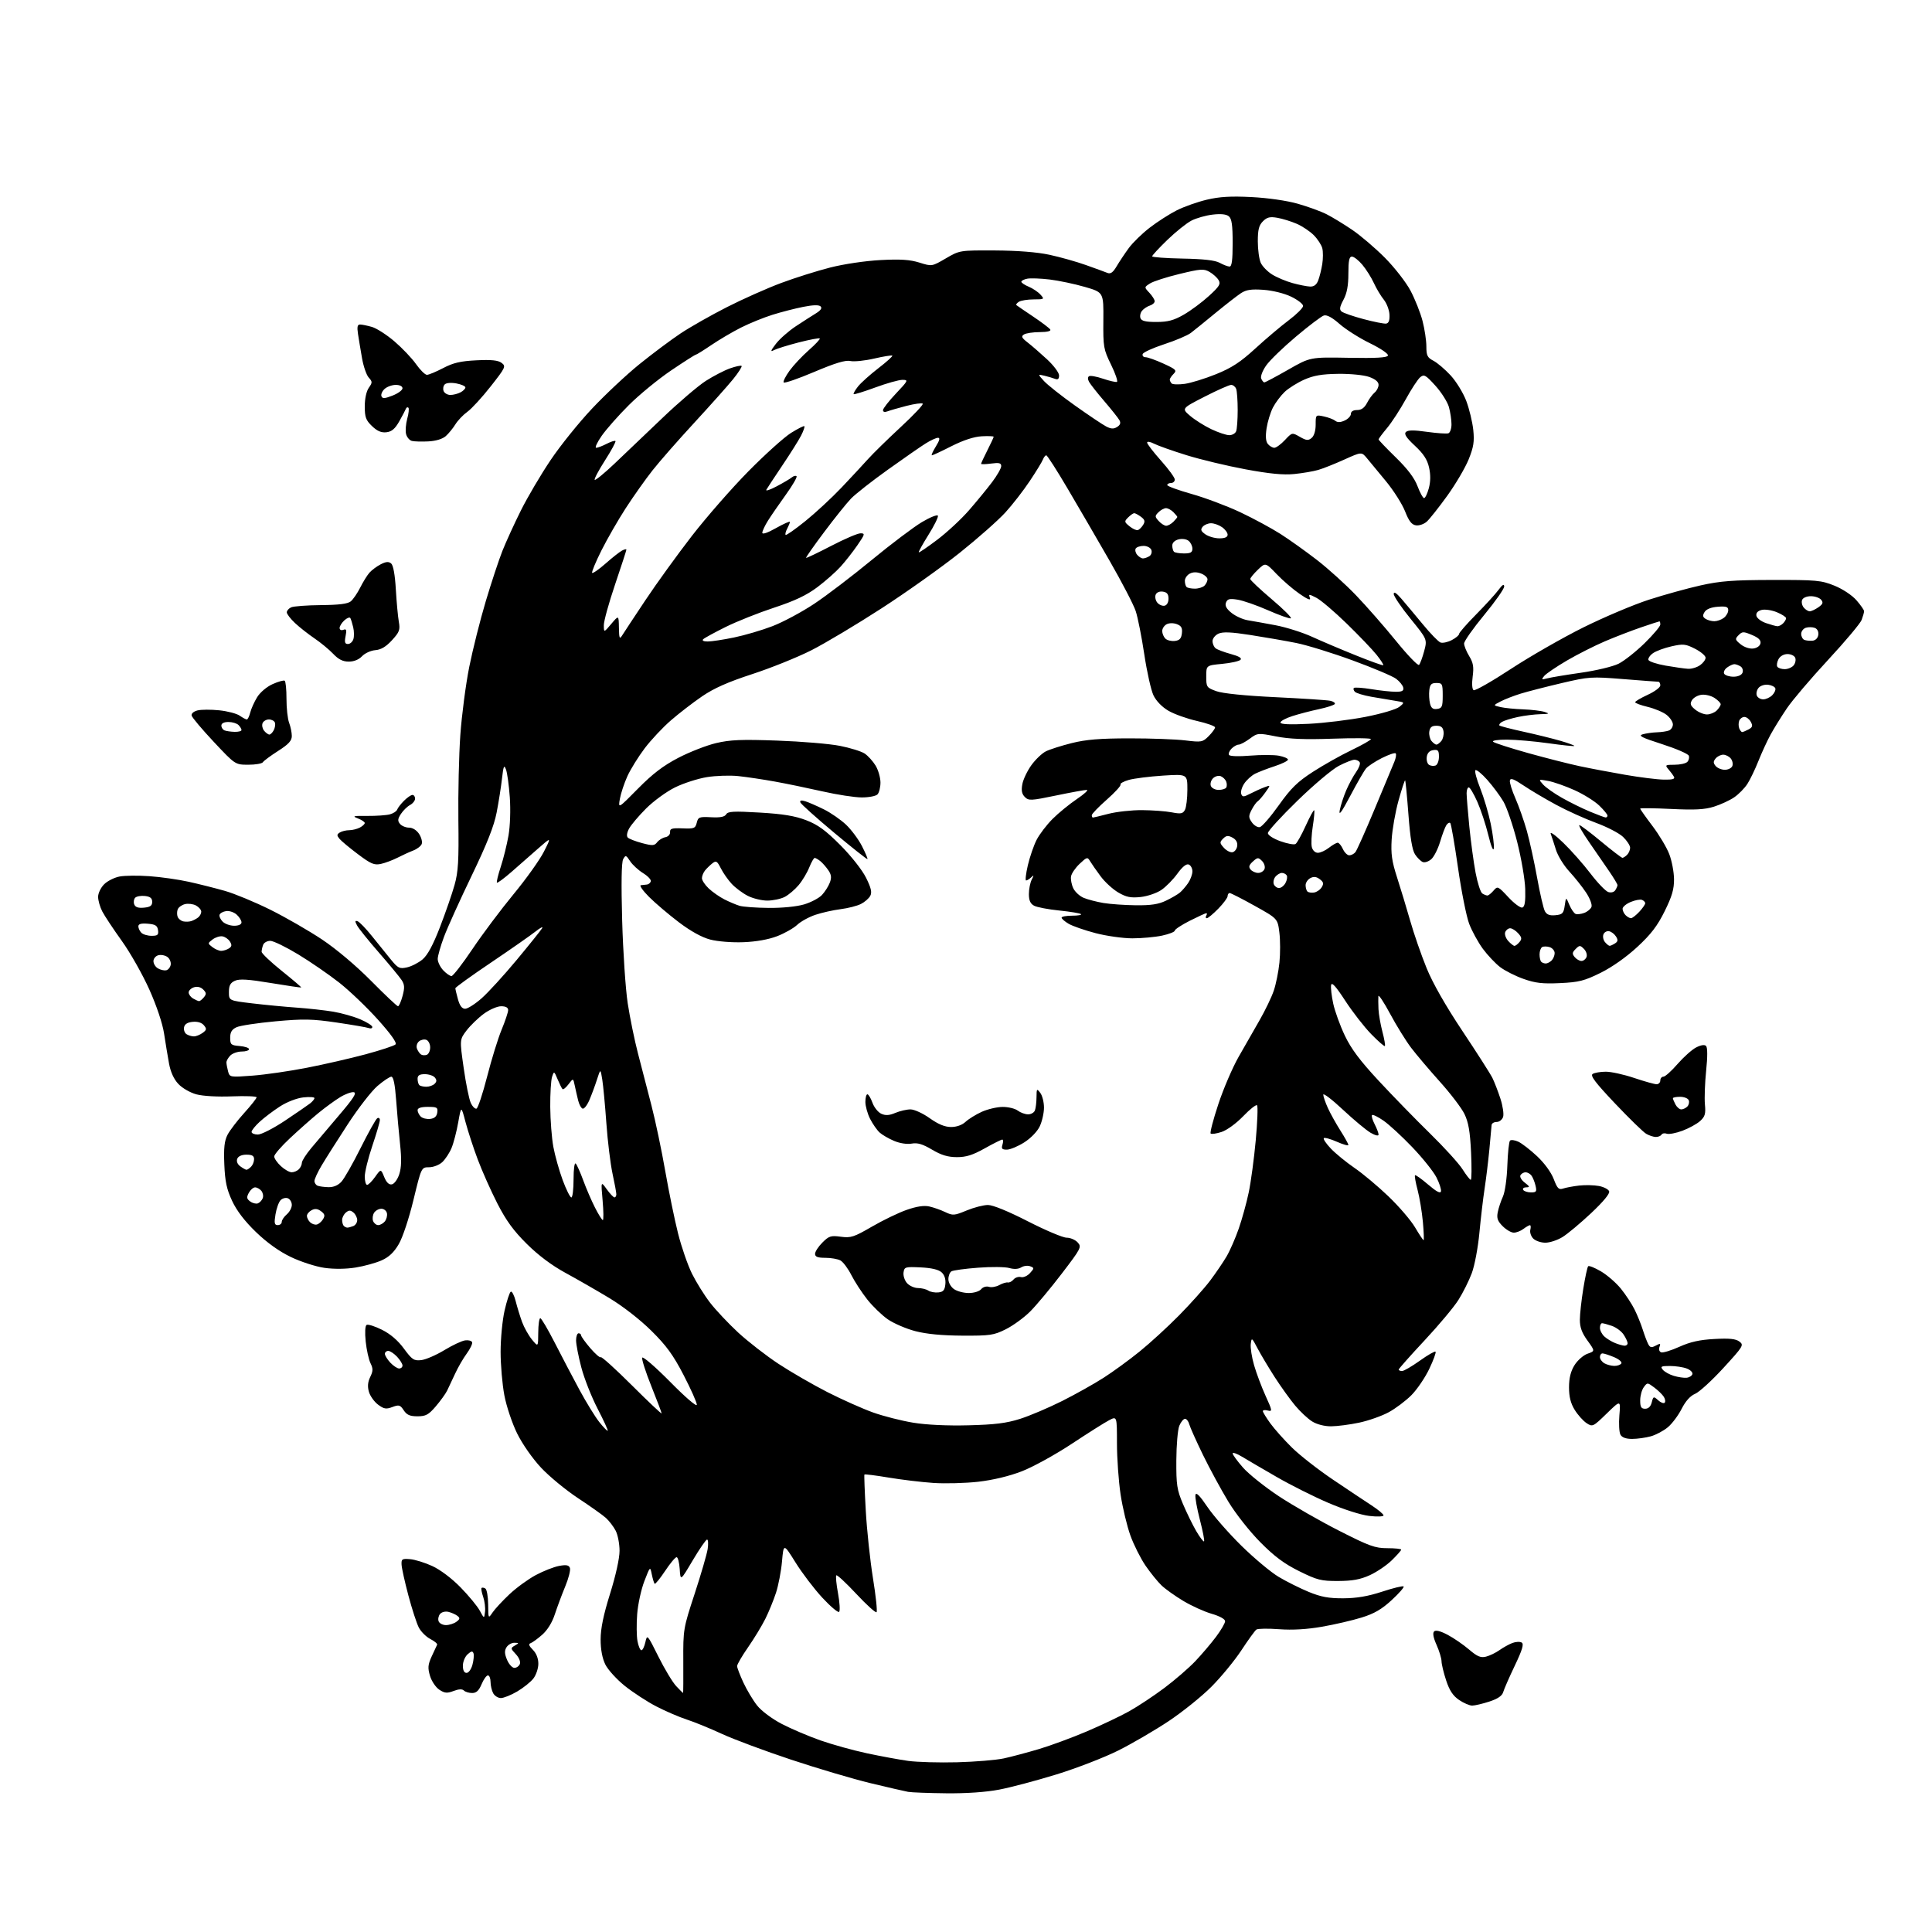 <?xml version="1.0" encoding="UTF-8" standalone="no"?>
<svg 
  version="1.1" 
  xmlns="http://www.w3.org/2000/svg" 
  xmlns:xlink="http://www.w3.org/1999/xlink" 
  xmlns:svg="http://www.w3.org/2000/svg"
  xmlns:rdf="http://www.w3.org/1999/02/22-rdf-syntax-ns#"
  xmlns:cc="http://creativecommons.org/ns#"
  xmlns:dc="http://purl.org/dc/elements/1.1/"
  viewBox="0 0 768 768"
  width="768"
  height="768"
>
<style>svg {background-color: white; }</style>"
<path stroke="none" fill="black" fill-rule="evenodd" d="M376.14,712.86C369.19,712.79 362.38,712.53 361.00,712.29C359.62,712.04 352.88,710.49 346.00,708.83C339.12,707.17 324.95,702.97 314.50,699.50C304.05,696.03 291.68,691.42 287.00,689.26C282.32,687.09 276.02,684.52 273.00,683.54C269.98,682.56 264.52,680.21 260.88,678.32C257.25,676.44 251.62,672.77 248.38,670.18C245.15,667.59 241.66,663.75 240.62,661.65C239.41,659.16 238.75,655.67 238.76,651.66C238.76,647.35 239.89,641.90 242.52,633.50C244.76,626.33 246.28,619.48 246.28,616.48C246.28,613.71 245.59,610.11 244.74,608.48C243.89,606.84 242.13,604.55 240.85,603.39C239.56,602.23 234.56,598.69 229.75,595.52C224.94,592.35 218.34,586.91 215.08,583.43C211.64,579.75 207.65,574.03 205.56,569.80C203.57,565.75 201.31,559.01 200.49,554.66C199.67,550.35 199.00,542.56 199.00,537.36C199.00,532.15 199.71,524.77 200.58,520.96C201.45,517.14 202.55,513.78 203.03,513.48C203.51,513.18 204.39,514.87 204.99,517.22C205.58,519.57 206.73,523.30 207.53,525.50C208.34,527.70 210.11,530.85 211.46,532.50C213.93,535.50 213.93,535.50 213.96,529.75C213.98,526.59 214.35,524.00 214.77,524.00C215.20,524.00 217.78,528.39 220.52,533.75C223.26,539.11 227.68,547.54 230.34,552.47C233.01,557.41 236.55,563.17 238.21,565.27C239.88,567.37 241.40,568.94 241.58,568.75C241.77,568.56 239.95,564.60 237.54,559.95C235.13,555.30 232.22,547.93 231.08,543.56C229.93,539.20 229.00,534.36 229.00,532.81C229.00,531.27 229.45,530.00 230.00,530.00C230.55,530.00 231.00,530.37 231.00,530.82C231.00,531.27 232.63,533.54 234.62,535.87C236.61,538.19 238.50,539.83 238.82,539.51C239.14,539.19 244.71,544.23 251.20,550.70C257.69,557.17 263.00,562.19 263.00,561.84C263.00,561.49 261.17,556.65 258.93,551.07C256.69,545.49 255.05,540.38 255.28,539.71C255.52,539.04 260.50,543.35 266.36,549.27C272.56,555.56 277.00,559.36 277.00,558.40C277.00,557.49 274.64,552.19 271.75,546.62C267.60,538.62 264.92,534.93 258.92,529.00C254.44,524.56 247.62,519.26 242.22,516.00C237.21,512.98 229.37,508.48 224.81,506.00C219.41,503.07 214.04,499.06 209.44,494.50C204.14,489.25 201.20,485.22 197.71,478.40C195.15,473.39 191.64,465.52 189.91,460.90C188.17,456.28 185.99,449.57 185.04,446.00C183.33,439.50 183.33,439.50 182.15,446.16C181.50,449.82 180.31,454.42 179.49,456.37C178.68,458.32 177.02,460.83 175.82,461.96C174.60,463.09 172.26,464.00 170.56,464.00C167.50,464.01 167.50,464.01 164.36,476.98C162.55,484.45 160.07,491.91 158.51,494.57C156.59,497.86 154.59,499.74 151.64,501.04C149.36,502.05 144.71,503.33 141.31,503.87C137.53,504.48 132.74,504.53 128.96,503.99C125.57,503.51 119.57,501.58 115.64,499.69C110.97,497.45 106.16,494.01 101.75,489.76C97.26,485.43 94.09,481.28 92.27,477.37C90.11,472.75 89.45,469.66 89.17,462.88C88.90,456.31 89.20,453.51 90.45,451.09C91.36,449.35 94.32,445.46 97.05,442.45C99.77,439.44 102.00,436.63 102.00,436.20C102.00,435.78 97.61,435.61 92.25,435.82C86.54,436.05 80.67,435.72 78.07,435.02C75.58,434.35 72.43,432.53 70.88,430.87C69.09,428.96 67.79,426.10 67.18,422.71C66.66,419.85 65.78,414.51 65.22,410.86C64.62,406.88 62.29,399.90 59.39,393.41C56.73,387.46 51.80,378.74 48.43,374.04C45.06,369.34 41.56,364.06 40.65,362.30C39.74,360.54 39.00,357.93 39.00,356.50C39.00,355.08 40.07,352.83 41.39,351.52C42.70,350.21 45.47,348.82 47.53,348.43C49.60,348.04 54.94,347.98 59.41,348.30C63.88,348.61 70.90,349.61 75.02,350.52C79.13,351.43 85.65,353.07 89.50,354.17C93.35,355.28 101.44,358.64 107.48,361.64C113.52,364.64 122.74,369.95 127.98,373.44C133.70,377.26 141.49,383.82 147.50,389.89C153.00,395.45 157.82,400.00 158.21,400.00C158.60,400.00 159.42,398.16 160.02,395.92C160.91,392.62 160.84,391.40 159.65,389.58C158.83,388.34 154.78,383.44 150.63,378.68C146.48,373.92 142.57,369.07 141.95,367.90C141.03,366.20 141.08,365.86 142.15,366.21C142.89,366.46 145.45,369.10 147.83,372.08C150.22,375.06 153.59,379.25 155.34,381.38C158.21,384.90 158.82,385.20 161.78,384.55C163.58,384.15 166.36,382.73 167.97,381.38C169.97,379.68 172.13,375.69 174.90,368.53C177.10,362.82 179.71,355.30 180.68,351.82C182.16,346.58 182.42,342.18 182.21,326.05C182.08,315.36 182.43,300.09 182.99,292.13C183.56,284.16 185.16,271.99 186.54,265.07C187.93,258.16 190.88,246.43 193.10,239.00C195.32,231.57 198.30,222.57 199.71,219.00C201.13,215.43 204.44,208.18 207.07,202.91C209.70,197.63 215.01,188.63 218.86,182.91C222.70,177.18 230.14,167.94 235.39,162.38C240.63,156.81 249.11,148.87 254.21,144.75C259.32,140.62 266.65,135.14 270.50,132.57C274.35,130.01 282.68,125.28 289.00,122.07C295.32,118.86 305.00,114.55 310.50,112.50C316.00,110.45 324.77,107.68 330.00,106.35C335.45,104.96 343.97,103.70 350.00,103.38C357.95,102.96 361.71,103.21 365.47,104.38C370.45,105.94 370.45,105.94 375.97,102.72C381.50,99.50 381.50,99.50 395.50,99.56C404.47,99.61 412.25,100.22 417.14,101.27C421.34,102.17 427.87,104.01 431.64,105.35C435.41,106.69 439.27,108.10 440.21,108.48C441.47,109.00 442.44,108.31 443.89,105.84C444.98,104.00 447.14,100.76 448.69,98.64C450.23,96.51 453.98,92.86 457.00,90.53C460.02,88.19 464.86,85.09 467.74,83.63C470.62,82.17 476.02,80.26 479.74,79.38C484.78,78.19 489.30,77.92 497.50,78.34C503.99,78.67 511.52,79.75 515.85,80.98C519.90,82.13 525.07,84.01 527.35,85.17C529.63,86.33 534.20,89.11 537.50,91.35C540.80,93.58 546.65,98.58 550.51,102.45C554.38,106.36 558.94,112.21 560.72,115.58C562.49,118.93 564.63,124.31 565.47,127.54C566.31,130.77 567.00,135.34 567.00,137.68C567.00,141.34 567.40,142.15 569.80,143.40C571.34,144.19 574.43,146.83 576.67,149.25C578.90,151.68 581.70,156.26 582.89,159.44C584.08,162.62 585.32,167.78 585.65,170.91C586.13,175.55 585.79,177.71 583.80,182.65C582.45,185.97 578.62,192.48 575.29,197.10C571.95,201.72 568.31,206.32 567.19,207.33C566.08,208.34 564.14,209.01 562.88,208.83C561.16,208.58 560.08,207.19 558.54,203.28C557.42,200.41 554.02,195.05 551.00,191.37C547.98,187.70 544.54,183.54 543.37,182.14C541.25,179.59 541.25,179.59 534.37,182.69C530.59,184.40 525.92,186.26 524.00,186.81C522.08,187.37 517.80,188.10 514.50,188.43C510.21,188.87 504.70,188.34 495.15,186.57C487.81,185.21 477.24,182.68 471.65,180.94C466.07,179.21 460.26,177.15 458.75,176.37C457.23,175.58 456.00,175.39 456.00,175.94C456.00,176.48 458.48,179.70 461.50,183.09C464.53,186.48 467.00,189.87 467.00,190.63C467.00,191.38 466.32,192.00 465.50,192.00C464.68,192.00 464.00,192.37 464.00,192.82C464.00,193.27 468.39,194.87 473.75,196.38C479.11,197.89 487.77,201.15 493.00,203.61C498.23,206.08 505.43,209.97 509.00,212.25C512.58,214.53 519.10,219.19 523.50,222.59C527.90,225.99 534.90,232.31 539.04,236.64C543.19,240.96 550.35,249.13 554.95,254.80C559.54,260.46 563.66,264.74 564.09,264.30C564.53,263.86 565.44,261.40 566.13,258.83C567.37,254.15 567.37,254.15 560.69,245.93C557.01,241.41 554.01,236.99 554.03,236.10C554.04,235.04 555.06,235.67 557.07,238.00C558.73,239.93 562.56,244.50 565.58,248.16C568.60,251.82 571.76,255.08 572.60,255.40C573.44,255.72 575.45,255.30 577.06,254.47C578.68,253.63 580.00,252.53 580.00,252.02C580.00,251.51 583.04,248.03 586.75,244.28C590.46,240.52 594.49,236.12 595.69,234.48C597.21,232.42 597.91,232.00 597.94,233.13C597.97,234.03 594.40,239.11 590.00,244.44C585.60,249.76 582.00,254.88 582.00,255.81C582.01,256.74 582.92,258.99 584.03,260.82C585.64,263.46 585.92,265.11 585.41,268.94C585.04,271.78 585.18,274.00 585.78,274.36C586.33,274.70 593.02,270.89 600.64,265.89C608.26,260.90 621.23,253.47 629.45,249.39C637.67,245.31 649.36,240.37 655.44,238.40C661.51,236.44 670.76,233.88 675.99,232.71C683.82,230.96 688.87,230.57 704.50,230.54C722.05,230.51 723.94,230.68 729.19,232.80C732.47,234.13 736.17,236.57 737.94,238.58C739.62,240.50 741.00,242.47 741.00,242.97C741.00,243.46 740.56,245.02 740.03,246.43C739.49,247.84 733.48,254.99 726.68,262.33C719.87,269.67 712.50,278.33 710.30,281.59C708.10,284.84 705.20,289.52 703.84,292.00C702.49,294.48 700.31,299.20 699.00,302.50C697.69,305.80 695.72,309.90 694.61,311.62C693.51,313.33 691.16,315.72 689.38,316.94C687.61,318.15 683.99,319.83 681.33,320.66C677.59,321.83 673.73,322.03 664.25,321.57C657.51,321.24 652.00,321.18 652.00,321.43C652.00,321.69 654.19,324.79 656.87,328.33C659.55,331.87 662.57,336.92 663.57,339.56C664.58,342.19 665.42,346.65 665.45,349.47C665.49,353.44 664.66,356.30 661.73,362.22C658.85,368.05 656.30,371.39 650.85,376.43C646.51,380.45 640.82,384.46 636.28,386.71C629.81,389.90 627.67,390.45 620.16,390.80C613.22,391.13 610.34,390.80 605.65,389.14C602.43,388.01 598.24,385.89 596.33,384.44C594.43,382.99 591.34,379.71 589.45,377.15C587.57,374.59 585.13,370.13 584.02,367.23C582.92,364.33 580.91,354.27 579.57,344.87C578.22,335.48 576.85,327.51 576.51,327.17C576.17,326.84 575.46,327.22 574.94,328.03C574.41,328.84 573.30,331.81 572.46,334.63C571.62,337.45 570.06,340.54 569.00,341.50C567.94,342.46 566.41,342.99 565.60,342.68C564.78,342.36 563.39,340.99 562.50,339.63C561.38,337.92 560.57,333.05 559.88,323.85C559.33,316.54 558.74,310.40 558.56,310.23C558.39,310.05 557.21,313.64 555.94,318.21C554.67,322.77 553.45,329.73 553.21,333.68C552.87,339.44 553.29,342.40 555.32,348.68C556.71,352.98 559.07,360.77 560.57,366.00C562.06,371.23 565.00,379.71 567.10,384.85C569.54,390.85 574.64,399.79 581.34,409.85C587.08,418.46 592.44,426.85 593.26,428.50C594.07,430.15 595.50,433.85 596.44,436.73C597.38,439.61 597.86,442.87 597.51,443.98C597.15,445.09 596.00,446.00 594.93,446.00C593.87,446.00 592.97,446.56 592.93,447.25C592.89,447.94 592.49,452.32 592.04,457.00C591.59,461.68 590.74,468.65 590.15,472.50C589.56,476.35 588.63,484.26 588.08,490.09C587.54,495.91 586.18,503.12 585.06,506.11C583.94,509.11 581.55,513.89 579.75,516.74C577.96,519.59 571.88,526.85 566.24,532.88C560.61,538.91 556.00,544.11 556.00,544.42C556.00,544.74 556.60,545.00 557.34,545.00C558.07,545.00 561.25,543.15 564.40,540.90C567.55,538.64 570.37,537.03 570.65,537.32C570.94,537.61 569.81,540.69 568.15,544.17C566.49,547.65 563.30,552.34 561.07,554.59C558.83,556.84 554.77,559.90 552.03,561.39C549.30,562.87 544.01,564.74 540.28,565.53C536.55,566.32 531.53,566.97 529.12,566.98C526.50,566.99 523.48,566.22 521.62,565.06C519.90,564.00 516.85,561.14 514.83,558.72C512.81,556.30 509.16,551.21 506.71,547.41C504.27,543.61 501.20,538.48 499.90,536.00C497.62,531.66 497.52,531.60 497.20,534.26C497.02,535.78 497.61,539.60 498.53,542.74C499.44,545.89 501.49,551.34 503.08,554.85C505.78,560.78 505.84,561.19 503.99,560.71C502.89,560.42 502.00,560.53 502.00,560.94C502.00,561.36 503.34,563.54 504.97,565.80C506.60,568.05 510.47,572.39 513.58,575.45C516.68,578.50 524.00,584.22 529.86,588.17C535.71,592.11 542.63,596.73 545.23,598.42C547.83,600.11 549.97,601.90 549.98,602.39C549.99,602.88 547.45,602.98 544.27,602.60C540.99,602.22 534.05,600.00 528.03,597.41C522.24,594.93 513.01,590.30 507.51,587.12C502.00,583.95 495.81,580.33 493.75,579.08C491.69,577.83 490.00,577.23 490.00,577.76C490.00,578.29 491.86,580.83 494.13,583.41C496.40,585.98 502.82,591.11 508.40,594.80C513.99,598.48 524.72,604.63 532.25,608.46C544.30,614.59 546.60,615.43 551.47,615.43C554.51,615.43 557.00,615.69 557.00,616.01C557.00,616.33 555.31,618.24 553.25,620.25C551.19,622.26 547.25,624.92 544.50,626.17C540.75,627.87 537.62,628.45 531.95,628.47C525.16,628.50 523.62,628.11 516.48,624.58C510.55,621.65 506.64,618.75 501.02,613.08C496.81,608.84 491.22,601.76 488.33,597.00C485.49,592.33 480.95,583.96 478.24,578.42C475.54,572.87 473.07,567.36 472.75,566.17C472.44,564.97 471.68,564.00 471.07,564.00C470.45,564.00 469.43,565.24 468.80,566.75C468.17,568.26 467.64,574.45 467.61,580.50C467.56,590.29 467.85,592.20 470.26,597.89C471.75,601.40 474.14,606.28 475.57,608.72C477.01,611.16 478.38,612.95 478.63,612.71C478.88,612.46 478.13,608.59 476.97,604.11C475.81,599.63 475.01,595.19 475.21,594.24C475.45,593.03 476.91,594.50 479.95,599.00C482.37,602.58 488.48,609.55 493.52,614.50C498.56,619.45 505.22,625.01 508.31,626.85C511.41,628.70 516.77,631.37 520.22,632.80C525.11,634.81 528.16,635.38 534.00,635.35C539.32,635.32 543.82,634.55 549.46,632.70C553.83,631.26 557.66,630.33 557.96,630.64C558.26,630.94 556.12,633.39 553.21,636.07C549.23,639.74 546.26,641.46 541.22,643.01C537.54,644.15 530.47,645.79 525.51,646.65C519.54,647.69 513.80,648.03 508.50,647.64C504.10,647.31 500.03,647.37 499.45,647.77C498.87,648.17 496.18,651.88 493.48,656.00C490.77,660.12 485.39,666.67 481.52,670.54C477.66,674.41 470.00,680.56 464.50,684.22C459.00,687.87 450.00,693.12 444.50,695.87C439.00,698.62 427.98,702.89 420.00,705.35C412.02,707.81 401.74,710.54 397.14,711.41C391.90,712.41 384.06,712.95 376.14,712.86zM380.50,700.53C387.65,700.34 395.98,699.65 399.00,699.00C402.02,698.35 408.32,696.67 413.00,695.28C417.68,693.88 426.23,690.73 432.00,688.27C437.77,685.81 445.37,682.20 448.87,680.25C452.37,678.29 458.67,674.12 462.87,670.97C467.07,667.82 472.58,663.05 475.13,660.37C477.68,657.69 481.39,653.33 483.38,650.67C485.37,648.02 487.00,645.22 487.00,644.45C487.00,643.62 484.82,642.42 481.64,641.50C478.69,640.64 473.63,638.35 470.39,636.40C467.15,634.46 463.25,631.68 461.73,630.23C460.21,628.77 457.36,625.26 455.40,622.42C453.45,619.58 450.73,614.19 449.37,610.44C448.01,606.68 446.24,599.31 445.45,594.06C444.66,588.80 444.01,579.65 444.01,573.72C444.00,562.95 444.00,562.95 440.93,564.54C439.24,565.41 432.52,569.65 425.99,573.97C419.46,578.28 410.53,583.19 406.14,584.88C401.14,586.81 394.70,588.35 388.86,589.02C383.75,589.59 375.72,589.81 371.03,589.49C366.34,589.17 358.31,588.21 353.19,587.35C348.06,586.49 343.76,585.95 343.62,586.15C343.48,586.34 343.72,592.80 344.16,600.50C344.59,608.20 345.88,620.29 347.02,627.37C348.17,634.44 348.80,640.52 348.44,640.87C348.08,641.22 344.45,637.94 340.39,633.59C336.32,629.23 332.75,625.92 332.45,626.22C332.15,626.52 332.45,629.74 333.13,633.38C333.80,637.01 333.99,640.33 333.57,640.74C333.14,641.16 330.12,638.60 326.85,635.07C323.58,631.53 318.79,625.23 316.21,621.07C311.50,613.52 311.50,613.52 310.86,620.67C310.51,624.60 309.43,630.22 308.47,633.16C307.51,636.10 305.61,640.75 304.24,643.50C302.87,646.25 299.79,651.33 297.38,654.80C294.97,658.26 293.00,661.64 293.01,662.30C293.02,662.96 294.14,665.91 295.52,668.87C296.89,671.82 299.35,675.92 300.98,677.98C302.68,680.12 306.86,683.25 310.73,685.27C314.45,687.21 321.38,690.16 326.12,691.83C330.86,693.49 339.19,695.80 344.62,696.96C350.05,698.12 357.43,699.48 361.00,699.98C364.57,700.47 373.35,700.72 380.50,700.53zM585.21,678.00C584.16,678.00 581.81,676.99 579.99,675.75C577.59,674.12 576.18,671.99 574.87,668.00C573.87,664.98 573.04,661.54 573.03,660.36C573.01,659.18 572.12,656.26 571.05,653.86C569.77,651.01 569.44,649.16 570.08,648.52C570.72,647.88 572.59,648.35 575.49,649.88C577.92,651.17 581.74,653.80 583.98,655.72C587.25,658.51 588.58,659.07 590.72,658.54C592.18,658.17 594.58,657.01 596.06,655.96C597.53,654.91 599.85,653.63 601.20,653.11C602.56,652.60 604.23,652.52 604.91,652.95C605.84,653.52 605.14,655.85 602.16,662.11C599.95,666.72 597.88,671.47 597.54,672.65C597.12,674.12 595.39,675.30 592.03,676.40C589.33,677.28 586.26,678.00 585.21,678.00zM199.11,675.00C197.99,675.00 196.60,674.13 196.04,673.07C195.47,672.00 195.00,669.98 195.00,668.57C195.00,667.15 194.53,666.00 193.95,666.00C193.37,666.00 192.24,667.58 191.44,669.50C190.37,672.05 189.35,673.00 187.69,673.00C186.43,673.00 184.95,672.55 184.41,672.01C183.75,671.35 182.36,671.41 180.31,672.19C177.72,673.17 176.77,673.08 174.64,671.69C173.23,670.76 171.57,668.30 170.94,666.21C169.99,663.02 170.09,661.77 171.60,658.45C172.59,656.28 173.56,654.19 173.76,653.81C173.96,653.43 172.76,652.41 171.08,651.54C169.40,650.68 167.33,648.61 166.48,646.96C165.62,645.30 163.76,639.57 162.34,634.22C160.92,628.88 159.70,623.38 159.63,622.00C159.51,619.74 159.83,619.53 162.99,619.79C164.91,619.94 168.89,621.17 171.83,622.52C175.01,623.98 179.57,627.41 183.06,630.98C186.30,634.29 189.74,638.46 190.71,640.25C192.47,643.50 192.47,643.50 192.81,640.68C192.99,639.13 192.66,636.47 192.07,634.77C191.48,633.07 191.19,631.48 191.43,631.24C191.67,631.00 192.35,631.10 192.93,631.46C193.52,631.82 194.02,634.68 194.05,637.81C194.10,643.47 194.11,643.49 195.79,641.00C196.72,639.62 199.73,636.37 202.49,633.77C205.24,631.17 209.97,627.73 213.00,626.11C216.03,624.49 220.18,622.86 222.24,622.48C225.09,621.95 226.11,622.13 226.55,623.27C226.87,624.09 226.03,627.41 224.69,630.63C223.35,633.86 221.50,638.84 220.56,641.70C219.50,644.96 217.62,648.00 215.53,649.84C213.70,651.45 211.62,652.96 210.91,653.20C210.00,653.50 210.27,654.27 211.81,655.81C213.20,657.20 214.00,659.24 214.00,661.37C214.00,663.22 213.10,665.87 212.00,667.27C210.91,668.66 208.01,670.97 205.58,672.40C203.14,673.83 200.23,675.00 199.11,675.00zM271.53,673.00C271.62,673.00 271.66,667.26 271.62,660.25C271.56,647.72 271.63,647.26 276.15,633.50C278.67,625.80 280.99,617.81 281.31,615.75C281.62,613.69 281.51,612.00 281.07,612.00C280.63,612.00 278.07,615.71 275.38,620.25C270.50,628.50 270.50,628.50 270.20,623.75C270.03,621.14 269.47,619.00 268.96,619.00C268.44,619.00 266.37,621.48 264.36,624.52C262.34,627.55 260.49,629.82 260.23,629.57C259.98,629.31 259.47,627.64 259.10,625.84C258.44,622.59 258.44,622.59 256.14,628.54C254.87,631.82 253.59,637.71 253.29,641.62C252.98,645.54 253.04,650.38 253.41,652.37C253.78,654.37 254.48,656.00 254.97,656.00C255.45,656.00 256.16,654.55 256.55,652.78C257.24,649.61 257.34,649.71 261.73,658.53C264.19,663.46 267.37,668.74 268.79,670.25C270.21,671.76 271.45,673.00 271.53,673.00zM185.47,665.00C186.29,665.00 187.33,663.55 187.81,661.75C188.29,659.96 188.47,657.92 188.22,657.21C187.86,656.22 187.31,656.31 185.88,657.61C184.84,658.55 184.00,660.59 184.00,662.15C184.00,663.99 184.52,665.00 185.47,665.00zM204.48,663.00C205.35,663.00 206.33,662.30 206.66,661.45C207.00,660.56 206.31,658.89 205.04,657.55C202.93,655.30 202.92,655.14 204.67,654.13C206.40,653.12 206.39,653.06 204.49,653.03C203.39,653.01 201.97,653.81 201.35,654.81C200.49,656.18 200.55,657.39 201.56,659.81C202.30,661.56 203.61,663.00 204.48,663.00zM177.28,646.00C178.56,646.00 180.42,645.41 181.40,644.70C182.86,643.63 182.94,643.20 181.84,642.34C181.10,641.76 179.50,641.05 178.29,640.75C177.02,640.44 175.58,640.80 174.92,641.59C174.29,642.35 174.04,643.66 174.36,644.49C174.68,645.32 175.99,646.00 177.28,646.00zM648.80,571.99C646.37,572.00 644.78,571.42 644.16,570.32C643.64,569.40 643.45,565.91 643.73,562.57C644.24,556.50 644.24,556.50 638.68,561.91C633.25,567.19 633.07,567.28 630.67,565.71C629.33,564.82 627.21,562.46 625.97,560.45C624.37,557.87 623.71,555.26 623.71,551.50C623.71,547.81 624.37,545.13 625.88,542.69C627.08,540.76 629.41,538.71 631.06,538.13C634.07,537.08 634.07,537.08 631.04,532.89C628.81,529.82 628.01,527.60 628.02,524.60C628.03,522.34 628.65,516.77 629.39,512.22C630.13,507.66 631.00,503.67 631.32,503.35C631.65,503.02 633.93,503.94 636.39,505.38C638.86,506.83 642.42,509.92 644.32,512.26C646.21,514.59 648.65,518.30 649.74,520.50C650.84,522.70 652.30,526.30 653.00,528.50C653.69,530.70 654.67,533.29 655.17,534.26C655.92,535.71 656.46,535.82 658.19,534.90C659.99,533.93 660.21,534.01 659.67,535.42C659.31,536.36 659.59,537.29 660.32,537.57C661.03,537.84 664.28,536.86 667.55,535.38C671.90,533.42 675.66,532.58 681.50,532.27C687.50,531.94 689.99,532.20 691.44,533.29C693.29,534.68 692.99,535.16 685.07,543.80C680.51,548.78 675.45,553.40 673.83,554.07C671.92,554.86 670.05,556.95 668.49,560.01C667.18,562.61 664.71,565.91 663.02,567.33C661.32,568.76 658.26,570.39 656.22,570.96C654.17,571.52 650.83,571.99 648.80,571.99zM385.00,566.58C395.46,566.32 400.07,565.74 405.50,564.02C409.35,562.80 416.87,559.60 422.22,556.92C427.56,554.23 434.99,550.07 438.72,547.67C442.45,545.28 448.88,540.60 453.00,537.26C457.12,533.93 464.20,527.45 468.73,522.85C473.26,518.26 478.80,512.05 481.06,509.05C483.31,506.05 486.25,501.73 487.59,499.44C488.93,497.16 491.10,492.19 492.42,488.39C493.74,484.60 495.53,478.12 496.39,474.00C497.26,469.88 498.51,460.55 499.18,453.28C499.85,446.01 500.08,439.75 499.70,439.37C499.32,438.99 496.84,440.94 494.20,443.70C491.47,446.54 487.75,449.26 485.62,449.96C483.56,450.64 481.59,450.92 481.26,450.59C480.92,450.25 482.29,445.00 484.31,438.91C486.32,432.82 489.94,424.39 492.34,420.17C494.74,415.95 498.52,409.35 500.73,405.50C502.94,401.65 505.47,396.39 506.34,393.82C507.22,391.24 508.23,386.22 508.59,382.67C508.96,379.11 508.95,373.72 508.57,370.68C507.88,365.16 507.88,365.16 498.76,360.08C493.75,357.29 489.28,355.00 488.82,355.00C488.37,355.00 488.00,355.54 488.00,356.21C488.00,356.87 486.33,359.12 484.30,361.21C482.26,363.29 480.21,365.00 479.74,365.00C479.27,365.00 479.16,364.55 479.50,364.00C479.84,363.45 479.85,363.00 479.53,363.00C479.21,363.00 476.26,364.36 472.97,366.01C469.69,367.67 467.00,369.44 467.00,369.93C467.00,370.43 464.73,371.32 461.95,371.92C459.17,372.51 453.86,373.00 450.14,373.00C446.42,373.00 439.82,372.07 435.47,370.93C431.13,369.79 426.32,368.12 424.79,367.21C423.25,366.31 422.00,365.22 422.00,364.78C422.00,364.35 423.87,364.00 426.17,364.00C428.46,364.00 430.05,363.72 429.71,363.38C429.37,363.04 425.50,362.40 421.12,361.95C416.74,361.51 412.22,360.65 411.08,360.04C409.58,359.24 409.00,357.95 409.00,355.40C409.00,353.46 409.51,350.89 410.12,349.68C411.05,347.88 411.01,347.72 409.92,348.75C409.20,349.44 408.28,350.00 407.89,350.00C407.50,350.00 407.81,347.29 408.58,343.97C409.36,340.65 410.92,336.11 412.06,333.87C413.20,331.64 416.06,327.89 418.41,325.54C420.75,323.19 425.11,319.64 428.07,317.64C431.04,315.64 432.80,314.00 431.99,314.00C431.17,314.00 425.67,315.00 419.77,316.23C409.81,318.30 408.91,318.34 407.39,316.82C406.19,315.61 405.92,314.24 406.40,311.70C406.75,309.80 408.38,306.40 410.00,304.15C411.63,301.91 414.21,299.44 415.73,298.68C417.25,297.91 421.88,296.43 426.00,295.40C431.72,293.97 437.18,293.52 449.00,293.51C457.52,293.50 467.52,293.87 471.22,294.33C477.61,295.11 478.06,295.03 480.47,292.62C481.86,291.23 483.00,289.67 483.00,289.15C483.00,288.64 479.77,287.49 475.81,286.59C471.86,285.70 466.74,283.87 464.44,282.52C461.89,281.02 459.58,278.63 458.51,276.38C457.55,274.36 455.91,267.03 454.87,260.10C453.83,253.17 452.30,245.44 451.46,242.91C450.63,240.39 445.96,231.39 441.08,222.91C436.21,214.44 428.71,201.54 424.41,194.25C420.12,186.96 416.30,181.00 415.91,181.00C415.53,181.00 414.93,181.75 414.58,182.66C414.23,183.58 411.89,187.41 409.38,191.17C406.88,194.94 402.51,200.58 399.66,203.70C396.82,206.82 388.65,214.04 381.50,219.75C374.35,225.45 360.40,235.37 350.50,241.78C340.60,248.19 328.00,255.72 322.50,258.51C317.00,261.29 306.46,265.54 299.07,267.95C289.36,271.12 283.83,273.57 279.07,276.82C275.46,279.29 269.88,283.59 266.67,286.38C263.46,289.16 258.78,294.15 256.27,297.47C253.76,300.79 250.68,305.75 249.42,308.50C248.17,311.25 246.82,315.30 246.42,317.50C245.71,321.50 245.71,321.50 253.62,313.48C259.46,307.57 263.66,304.36 269.64,301.25C274.10,298.93 280.84,296.30 284.62,295.40C290.25,294.07 294.68,293.88 309.00,294.40C318.62,294.74 329.83,295.68 333.89,296.49C337.95,297.29 342.36,298.66 343.69,299.53C345.01,300.40 346.97,302.55 348.04,304.30C349.12,306.06 349.99,309.10 350.00,311.05C350.00,313.00 349.46,315.14 348.80,315.80C348.14,316.46 345.33,317.00 342.55,316.99C339.77,316.99 332.76,315.91 326.96,314.59C321.16,313.28 312.61,311.51 307.96,310.67C303.31,309.83 296.80,308.86 293.50,308.51C290.20,308.16 284.58,308.34 281.00,308.92C277.43,309.50 271.73,311.33 268.34,313.00C264.95,314.67 259.77,318.44 256.83,321.39C253.89,324.33 250.84,327.93 250.06,329.39C249.19,331.02 249.00,332.39 249.57,332.96C250.08,333.47 252.63,334.45 255.24,335.15C259.39,336.25 260.14,336.21 261.24,334.79C261.93,333.90 263.40,333.00 264.50,332.80C265.63,332.59 266.44,331.70 266.37,330.75C266.26,329.37 267.11,329.12 271.30,329.29C275.92,329.48 276.42,329.29 276.97,327.05C277.52,324.79 277.98,324.62 282.70,324.87C286.32,325.06 288.07,324.72 288.66,323.71C289.36,322.52 291.64,322.40 302.00,323.01C311.32,323.56 316.03,324.34 320.50,326.06C325.15,327.85 328.19,330.07 334.04,335.94C338.34,340.26 342.72,345.81 344.25,348.88C346.28,352.96 346.69,354.71 345.94,356.12C345.39,357.14 343.72,358.60 342.22,359.35C340.72,360.11 337.09,361.04 334.14,361.41C331.19,361.79 326.69,362.79 324.14,363.65C321.59,364.50 318.33,366.29 316.91,367.63C315.48,368.98 311.88,371.01 308.91,372.16C305.49,373.47 300.56,374.35 295.51,374.54C290.99,374.72 285.27,374.26 282.36,373.50C279.03,372.64 274.59,370.19 269.85,366.60C265.81,363.54 260.48,359.01 258.00,356.53C255.53,354.05 254.06,351.96 254.75,351.88C255.44,351.81 256.52,351.69 257.17,351.62C257.81,351.56 258.50,350.99 258.71,350.36C258.92,349.73 257.54,348.26 255.65,347.09C253.76,345.92 251.43,343.78 250.48,342.33C248.87,339.87 248.68,339.82 247.72,341.53C247.05,342.73 246.91,351.17 247.32,365.93C247.67,378.34 248.66,393.16 249.53,398.85C250.40,404.54 252.24,413.54 253.63,418.85C255.01,424.16 257.42,433.47 258.99,439.54C260.56,445.62 263.02,457.32 264.45,465.54C265.89,473.77 268.18,484.92 269.54,490.32C270.90,495.73 273.40,502.93 275.08,506.32C276.77,509.72 279.99,514.89 282.25,517.82C284.50,520.74 289.53,526.08 293.42,529.69C297.32,533.29 304.53,538.89 309.45,542.14C314.38,545.38 323.15,550.45 328.95,553.41C334.75,556.36 342.88,559.98 347.00,561.46C351.12,562.94 358.32,564.77 363.00,565.54C368.31,566.41 376.56,566.80 385.00,566.58zM165.95,563.00C162.93,563.00 161.69,562.45 160.48,560.60C159.08,558.47 158.59,558.33 155.97,559.32C153.49,560.25 152.62,560.11 150.28,558.36C148.76,557.22 147.13,554.93 146.65,553.27C146.04,551.16 146.20,549.36 147.17,547.37C148.32,545.01 148.34,544.04 147.28,541.90C146.58,540.47 145.72,536.59 145.37,533.28C145.00,529.70 145.14,527.03 145.73,526.67C146.27,526.33 149.02,527.20 151.83,528.60C155.19,530.28 158.18,532.84 160.56,536.09C163.80,540.50 164.54,540.99 167.44,540.67C169.23,540.47 173.35,538.69 176.60,536.72C179.84,534.75 183.58,532.99 184.91,532.82C186.23,532.64 187.48,532.98 187.68,533.57C187.88,534.16 186.91,536.18 185.53,538.07C184.14,539.96 182.08,543.52 180.94,546.00C179.80,548.48 178.36,551.53 177.74,552.80C177.12,554.06 175.09,556.87 173.23,559.05C170.36,562.40 169.25,563.00 165.95,563.00zM653.98,560.00C655.27,560.00 656.19,559.11 656.60,557.45C657.21,555.03 657.33,554.99 659.13,556.61C660.16,557.55 661.33,558.00 661.72,557.61C662.11,557.22 661.96,556.16 661.39,555.25C660.81,554.34 659.11,552.68 657.59,551.55C654.88,549.53 654.83,549.52 653.42,551.44C652.64,552.51 652.00,554.87 652.00,556.69C652.00,559.32 652.41,560.00 653.98,560.00zM670.42,547.68C671.48,547.58 672.53,546.94 672.75,546.26C672.98,545.57 671.97,544.56 670.52,544.01C669.06,543.45 666.04,543.00 663.81,543.00C660.31,543.00 659.93,543.21 661.00,544.50C661.69,545.33 663.66,546.42 665.38,546.93C667.09,547.44 669.36,547.78 670.42,547.68zM158.67,544.00C159.40,544.00 160.00,543.47 160.00,542.81C160.00,542.16 159.02,540.59 157.83,539.31C156.63,538.04 155.05,537.00 154.33,537.00C153.60,537.00 153.00,537.53 153.00,538.19C153.00,538.84 153.98,540.41 155.17,541.69C156.37,542.96 157.95,544.00 158.67,544.00zM641.69,542.97C642.90,542.99 644.17,542.54 644.51,541.98C644.86,541.42 643.55,540.29 641.60,539.48C639.66,538.67 637.60,538.00 637.03,538.00C636.46,538.00 636.00,538.65 636.00,539.45C636.00,540.25 636.79,541.36 637.75,541.92C638.71,542.48 640.49,542.95 641.69,542.97zM645.75,534.94C646.44,534.97 647.00,534.53 647.00,533.96C647.00,533.40 646.30,531.85 645.43,530.54C644.57,529.23 642.48,527.67 640.78,527.07C639.09,526.48 637.32,526.00 636.85,526.00C636.38,526.00 636.00,526.83 636.00,527.85C636.00,528.86 636.80,530.41 637.77,531.29C638.74,532.17 640.66,533.34 642.02,533.88C643.38,534.43 645.06,534.90 645.75,534.94zM382.55,530.94C374.51,530.90 368.29,530.31 363.85,529.15C360.20,528.20 355.28,526.08 352.93,524.46C350.58,522.83 346.90,519.28 344.75,516.56C342.60,513.84 339.75,509.47 338.42,506.85C337.09,504.22 335.13,501.61 334.07,501.04C333.00,500.47 330.30,500.00 328.07,500.00C325.03,500.00 324.00,499.60 324.00,498.42C324.00,497.56 325.31,495.53 326.92,493.93C329.52,491.32 330.30,491.08 334.24,491.62C338.22,492.16 339.45,491.76 346.58,487.62C350.94,485.09 357.14,482.09 360.37,480.96C364.33,479.57 367.27,479.12 369.37,479.58C371.09,479.96 373.96,480.96 375.74,481.82C378.78,483.27 379.35,483.22 384.27,481.18C387.17,479.98 390.97,479.00 392.73,479.00C394.69,479.00 400.82,481.51 408.61,485.50C415.60,489.07 422.52,492.00 424.00,492.00C425.48,492.00 427.46,492.85 428.40,493.89C430.03,495.69 429.76,496.23 422.05,506.31C417.62,512.11 411.98,518.86 409.52,521.33C407.06,523.79 402.69,526.97 399.82,528.40C395.05,530.78 393.59,531.00 382.55,530.94zM373.00,513.76C374.98,513.55 375.56,512.87 375.80,510.45C375.99,508.48 375.46,506.82 374.29,505.76C373.10,504.68 370.24,504.01 365.99,503.81C359.85,503.52 359.48,503.62 359.17,505.83C358.99,507.12 359.62,509.03 360.57,510.08C361.53,511.14 363.48,512.01 364.90,512.02C366.33,512.02 368.18,512.48 369.00,513.02C369.82,513.57 371.62,513.90 373.00,513.76zM385.10,514.00C387.15,514.00 389.31,513.33 390.02,512.48C390.73,511.61 392.07,511.21 393.10,511.53C394.10,511.85 395.95,511.54 397.21,510.85C398.47,510.15 400.00,509.68 400.62,509.80C401.23,509.93 402.26,509.39 402.90,508.62C403.55,507.84 404.86,507.41 405.83,507.66C406.79,507.92 408.41,507.21 409.43,506.08C411.18,504.14 411.18,504.01 409.50,503.36C408.53,502.99 406.93,503.19 405.95,503.80C404.82,504.51 403.10,504.60 401.21,504.06C399.59,503.59 394.01,503.53 388.82,503.93C383.64,504.32 378.85,504.97 378.20,505.38C377.54,505.79 377.00,507.19 377.00,508.50C377.00,509.83 377.98,511.57 379.22,512.44C380.44,513.30 383.09,514.00 385.10,514.00zM614.32,493.99C612.57,494.00 610.40,493.26 609.49,492.35C608.59,491.44 608.06,489.87 608.33,488.85C608.59,487.83 608.52,487.01 608.16,487.03C607.80,487.05 606.63,487.72 605.56,488.53C604.49,489.34 602.78,490.00 601.76,490.00C600.74,490.00 598.75,488.85 597.34,487.43C595.31,485.40 594.90,484.24 595.38,481.85C595.71,480.20 596.63,477.41 597.43,475.67C598.25,473.87 599.01,468.54 599.19,463.33C599.36,458.29 599.84,453.83 600.25,453.42C600.66,453.01 602.14,453.20 603.53,453.83C604.93,454.47 608.29,457.06 610.99,459.59C613.91,462.32 616.60,466.01 617.62,468.67C619.08,472.49 619.63,473.05 621.41,472.45C622.56,472.07 625.43,471.54 627.79,471.27C630.15,471.01 633.66,471.09 635.59,471.45C637.52,471.81 639.35,472.76 639.66,473.55C640.01,474.47 637.39,477.64 632.49,482.25C628.24,486.24 623.13,490.51 621.13,491.74C619.13,492.98 616.07,493.99 614.32,493.99zM565.89,492.98C566.10,492.99 565.98,489.74 565.62,485.75C565.25,481.76 564.31,476.05 563.52,473.05C562.72,470.05 562.26,467.41 562.49,467.18C562.72,466.95 565.06,468.61 567.70,470.88C571.01,473.71 572.60,474.55 572.81,473.57C572.98,472.79 572.17,470.29 571.00,468.01C569.84,465.73 565.54,460.35 561.44,456.06C557.34,451.77 552.18,447.01 549.97,445.48C547.77,443.95 545.71,442.95 545.41,443.26C545.10,443.56 545.56,445.18 546.43,446.86C547.29,448.53 548.00,450.40 548.00,451.01C548.00,451.67 546.73,451.38 544.86,450.31C543.14,449.31 538.19,445.19 533.86,441.15C529.54,437.10 526.01,434.40 526.02,435.15C526.03,435.89 526.87,438.30 527.87,440.50C528.88,442.70 531.12,446.73 532.85,449.45C534.58,452.17 536.00,454.73 536.00,455.14C536.00,455.55 533.94,454.98 531.42,453.86C528.90,452.75 526.56,452.10 526.24,452.43C525.91,452.76 527.18,454.64 529.07,456.62C530.96,458.59 535.17,462.03 538.42,464.26C541.68,466.48 547.76,471.57 551.92,475.56C556.09,479.55 560.85,485.09 562.50,487.89C564.15,490.68 565.67,492.97 565.89,492.98zM138.08,488.00C138.50,488.00 139.55,487.73 140.42,487.39C141.29,487.06 142.00,485.99 142.00,485.02C142.00,484.04 141.32,482.68 140.50,482.00C139.30,481.01 138.70,481.01 137.50,482.00C136.68,482.68 136.00,484.01 136.00,484.96C136.00,485.90 136.30,486.97 136.67,487.33C137.03,487.70 137.67,488.00 138.08,488.00zM110.41,487.00C111.29,487.00 112.00,486.43 112.00,485.72C112.00,485.02 112.90,483.67 114.00,482.73C115.10,481.79 116.00,480.10 116.00,478.98C116.00,477.86 115.29,476.66 114.42,476.33C113.55,476.00 112.25,476.35 111.52,477.11C110.79,477.88 109.89,480.41 109.51,482.75C108.94,486.25 109.10,487.00 110.41,487.00zM125.87,486.78C126.65,486.63 127.78,485.69 128.39,484.69C129.28,483.25 129.12,482.60 127.61,481.48C126.26,480.47 125.20,480.36 123.86,481.07C122.84,481.62 122.00,482.64 122.00,483.34C122.00,484.03 122.55,485.15 123.23,485.83C123.91,486.51 125.09,486.93 125.87,486.78zM150.35,487.00C151.12,487.00 152.30,486.35 152.96,485.55C153.62,484.75 154.01,483.29 153.82,482.30C153.63,481.31 152.63,480.50 151.60,480.50C150.56,480.50 149.26,481.23 148.70,482.11C148.14,483.00 147.96,484.46 148.31,485.36C148.65,486.26 149.57,487.00 150.35,487.00zM239.63,485.00C239.96,485.00 239.93,481.51 239.55,477.25C238.86,469.50 238.86,469.50 241.18,472.73C242.46,474.51 243.84,475.97 244.25,475.98C244.66,475.99 245.00,475.44 245.00,474.75C245.00,474.06 244.32,470.35 243.48,466.50C242.65,462.65 241.55,453.65 241.04,446.50C240.53,439.35 239.80,431.54 239.41,429.13C238.71,424.77 238.71,424.77 237.31,429.13C236.54,431.54 235.18,435.20 234.29,437.28C233.40,439.36 232.19,440.90 231.60,440.70C231.01,440.50 230.21,439.03 229.82,437.42C229.42,435.81 228.82,433.16 228.47,431.52C227.85,428.55 227.85,428.55 225.99,431.01C224.97,432.36 223.90,433.23 223.61,432.94C223.31,432.65 222.44,430.89 221.66,429.04C220.26,425.71 220.23,425.70 219.45,428.08C219.02,429.41 218.69,434.77 218.73,440.00C218.77,445.23 219.32,452.37 219.96,455.87C220.61,459.37 222.28,465.34 223.68,469.12C225.08,472.90 226.63,476.00 227.12,476.00C227.60,476.00 228.00,472.76 228.00,468.80C228.00,464.62 228.37,462.00 228.88,462.55C229.36,463.07 230.71,466.10 231.87,469.27C233.03,472.45 235.12,477.28 236.51,480.02C237.90,482.76 239.30,485.00 239.63,485.00zM102.52,478.35C103.25,478.07 104.11,477.15 104.44,476.30C104.77,475.44 104.52,474.13 103.89,473.37C103.27,472.62 102.15,472.00 101.41,472.00C100.67,472.00 99.55,472.98 98.91,474.17C97.95,475.96 98.05,476.57 99.47,477.60C100.42,478.30 101.79,478.63 102.52,478.35zM608.58,474.00C610.75,474.00 610.96,473.68 610.38,471.25C610.02,469.74 609.28,467.94 608.74,467.25C608.20,466.56 607.16,466.00 606.44,466.00C605.71,466.00 604.80,466.51 604.42,467.14C604.02,467.77 604.77,469.09 606.11,470.11C608.14,471.68 608.23,471.96 606.69,471.98C605.70,471.99 605.16,472.45 605.50,473.00C605.84,473.55 607.23,474.00 608.58,474.00zM130.58,471.92C132.56,471.97 134.39,471.20 135.72,469.75C136.86,468.51 140.30,462.47 143.36,456.33C146.43,450.18 149.40,444.87 149.97,444.52C150.54,444.17 151.00,444.50 151.00,445.25C151.00,446.01 149.65,450.62 148.00,455.50C146.35,460.38 145.00,465.87 145.00,467.69C145.00,469.51 145.42,471.00 145.93,471.00C146.44,471.00 147.89,469.57 149.13,467.81C151.40,464.62 151.40,464.62 152.73,467.88C153.63,470.07 154.62,471.03 155.78,470.80C156.73,470.62 158.04,468.83 158.71,466.78C159.58,464.13 159.67,460.74 159.03,454.79C158.54,450.23 157.84,442.34 157.47,437.25C157.01,431.04 156.39,428.00 155.57,428.00C154.91,428.00 152.42,429.66 150.05,431.69C147.68,433.72 142.36,440.58 138.22,446.94C134.08,453.30 129.41,460.66 127.85,463.29C126.28,465.93 125.00,468.71 125.00,469.46C125.00,470.22 125.56,471.06 126.25,471.34C126.94,471.62 128.88,471.88 130.58,471.92zM584.65,469.00C585.00,469.00 585.05,464.08 584.77,458.07C584.37,449.75 583.74,446.11 582.14,442.82C580.98,440.44 576.59,434.68 572.38,430.00C568.18,425.32 563.03,419.25 560.94,416.50C558.86,413.75 555.10,407.68 552.59,403.00C550.08,398.32 547.98,395.18 547.92,396.00C547.86,396.82 547.88,399.15 547.97,401.18C548.07,403.20 548.77,407.23 549.53,410.13C550.30,413.03 550.74,415.59 550.51,415.82C550.28,416.05 547.83,413.90 545.05,411.05C542.28,408.20 537.64,402.24 534.75,397.80C531.04,392.10 529.39,390.27 529.14,391.57C528.94,392.58 529.32,395.91 529.98,398.96C530.64,402.01 532.71,407.71 534.58,411.64C537.08,416.91 540.63,421.64 548.06,429.64C553.60,435.61 562.78,445.03 568.44,450.56C574.10,456.10 579.93,462.51 581.38,464.81C582.84,467.12 584.31,469.00 584.65,469.00zM115.95,466.00C116.86,466.00 118.14,465.46 118.80,464.80C119.46,464.14 120.00,462.98 120.00,462.22C120.00,461.46 121.69,458.82 123.75,456.35C125.81,453.88 130.83,447.95 134.91,443.18C140.48,436.65 141.91,434.42 140.65,434.17C139.73,434.00 137.30,434.87 135.24,436.13C133.18,437.38 129.28,440.23 126.57,442.45C123.85,444.68 118.79,449.16 115.32,452.41C111.84,455.66 109.00,458.94 109.00,459.71C109.00,460.47 110.19,462.20 111.65,463.55C113.10,464.90 115.04,466.00 115.95,466.00zM97.99,465.00C98.33,465.00 99.14,464.46 99.80,463.80C100.46,463.14 101.00,461.79 101.00,460.80C101.00,459.46 100.22,459.00 97.97,459.00C96.08,459.00 94.70,459.62 94.31,460.64C93.92,461.65 94.39,462.81 95.53,463.64C96.55,464.39 97.66,465.00 97.99,465.00zM380.34,459.98C376.79,459.97 374.17,459.18 370.50,457.00C366.75,454.78 364.72,454.18 362.41,454.60C360.59,454.93 357.73,454.50 355.45,453.54C353.32,452.65 350.72,451.15 349.68,450.21C348.64,449.27 346.94,446.83 345.89,444.79C344.85,442.75 344.00,439.71 344.00,438.04C344.00,436.37 344.36,435.00 344.80,435.00C345.24,435.00 346.14,436.50 346.81,438.34C347.47,440.18 349.05,442.16 350.32,442.73C352.01,443.51 353.48,443.42 355.92,442.39C357.74,441.63 360.45,441.00 361.94,441.00C363.43,441.00 366.86,442.57 369.57,444.50C372.98,446.92 375.59,448.00 378.06,448.00C380.27,448.00 382.46,447.22 383.83,445.94C385.05,444.81 387.94,443.02 390.27,441.96C392.60,440.91 396.33,440.03 398.56,440.02C400.79,440.01 403.49,440.66 404.56,441.47C405.63,442.28 407.46,442.95 408.64,442.97C409.82,442.99 411.06,442.29 411.39,441.42C411.73,440.55 412.01,438.19 412.03,436.17C412.06,432.73 412.15,432.62 413.53,434.44C414.34,435.51 415.00,438.14 415.00,440.29C415.00,442.44 414.24,445.79 413.32,447.73C412.35,449.79 409.75,452.47 407.13,454.13C404.64,455.71 401.54,457.00 400.24,457.00C398.32,457.00 397.99,456.62 398.50,455.00C398.85,453.90 398.81,453.00 398.41,453.00C398.02,453.00 394.88,454.57 391.43,456.50C386.66,459.17 384.03,460.00 380.34,459.98zM658.19,451.96C657.26,451.95 655.55,451.38 654.40,450.71C653.24,450.05 647.67,444.62 642.01,438.65C634.16,430.36 632.05,427.58 633.11,426.91C633.87,426.43 636.22,426.02 638.32,426.02C640.43,426.01 645.50,427.12 649.59,428.50C653.69,429.88 657.71,431.00 658.52,431.00C659.33,431.00 660.00,430.32 660.00,429.50C660.00,428.68 660.56,427.99 661.25,427.99C661.94,427.98 664.46,425.72 666.86,422.95C669.27,420.19 672.58,417.23 674.23,416.38C676.14,415.40 677.58,415.18 678.18,415.78C678.79,416.39 678.80,420.02 678.22,425.62C677.72,430.50 677.50,436.52 677.73,439.00C678.09,442.76 677.78,443.85 675.83,445.62C674.55,446.78 671.38,448.52 668.79,449.49C666.20,450.45 663.40,450.98 662.57,450.67C661.74,450.35 660.80,450.52 660.47,451.04C660.15,451.57 659.12,451.98 658.19,451.96zM102.51,451.00C103.89,451.00 108.73,448.52 113.26,445.50C117.79,442.47 122.29,439.39 123.25,438.64C124.21,437.89 125.00,436.93 125.00,436.51C125.00,436.09 122.99,435.97 120.54,436.24C117.94,436.54 114.06,438.04 111.29,439.83C108.65,441.53 105.04,444.26 103.25,445.90C101.46,447.54 100.00,449.36 100.00,449.94C100.00,450.52 101.13,451.00 102.51,451.00zM170.99,444.79C172.72,444.59 173.60,443.80 173.82,442.25C174.11,440.23 173.72,440.00 170.07,440.00C167.40,440.00 166.00,440.45 166.00,441.30C166.00,442.02 166.56,443.16 167.24,443.84C167.93,444.53 169.61,444.95 170.99,444.79zM189.41,440.70C189.99,440.50 191.90,434.75 193.65,427.92C195.40,421.09 197.99,412.70 199.42,409.27C200.84,405.84 202.00,402.36 202.00,401.52C202.00,400.52 201.04,400.00 199.20,400.00C197.66,400.00 194.56,401.35 192.32,403.00C190.07,404.65 187.00,407.63 185.47,409.62C182.71,413.25 182.71,413.25 184.31,424.47C185.18,430.64 186.45,436.90 187.12,438.37C187.79,439.85 188.82,440.89 189.41,440.70zM668.34,441.00C669.03,441.00 670.10,440.50 670.72,439.88C671.34,439.26 671.61,438.14 671.31,437.38C671.02,436.62 669.48,436.00 667.89,436.00C666.30,436.00 665.00,436.25 665.00,436.57C665.00,436.88 665.47,438.00 666.04,439.07C666.60,440.13 667.64,441.00 668.34,441.00zM169.47,432.00C170.64,432.00 172.13,431.47 172.78,430.82C173.64,429.96 173.66,429.29 172.85,428.32C172.25,427.60 170.46,427.00 168.88,427.00C166.75,427.00 166.00,427.48 166.00,428.83C166.00,429.84 166.30,430.97 166.67,431.33C167.03,431.70 168.29,432.00 169.47,432.00zM100.40,427.58C105.41,427.20 115.12,425.80 122.00,424.45C128.88,423.11 139.39,420.70 145.37,419.09C151.34,417.48 156.68,415.72 157.22,415.18C157.86,414.54 155.45,411.14 150.25,405.34C145.88,400.47 138.97,393.86 134.90,390.65C130.83,387.45 123.49,382.39 118.58,379.41C113.68,376.44 108.67,374.00 107.44,374.00C106.22,374.00 104.94,374.71 104.61,375.58C104.27,376.45 104.00,377.69 104.00,378.34C104.00,378.99 107.60,382.41 111.99,385.93C116.39,389.46 119.88,392.43 119.74,392.54C119.61,392.64 114.16,391.84 107.63,390.76C98.62,389.26 95.19,389.05 93.38,389.87C91.55,390.71 91.00,391.75 91.00,394.36C91.00,397.75 91.00,397.75 100.25,398.85C105.34,399.46 113.33,400.22 118.00,400.55C122.67,400.88 129.20,401.61 132.50,402.16C135.80,402.72 140.64,404.09 143.25,405.21C145.86,406.33 148.00,407.69 148.00,408.23C148.00,408.77 147.38,408.98 146.62,408.68C145.86,408.39 140.12,407.40 133.87,406.48C124.06,405.04 120.72,404.97 109.50,405.99C102.35,406.64 95.38,407.70 94.00,408.35C92.15,409.22 91.50,410.31 91.50,412.51C91.50,415.24 91.82,415.53 95.25,415.81C97.31,415.98 99.00,416.54 99.00,417.06C99.00,417.58 97.68,418.00 96.07,418.00C94.46,418.00 92.44,418.71 91.57,419.57C90.71,420.44 90.01,421.67 90.01,422.32C90.02,422.97 90.31,424.57 90.66,425.88C91.30,428.24 91.41,428.26 100.40,427.58zM169.66,419.30C170.40,419.02 171.00,417.70 171.00,416.36C171.00,415.03 170.32,413.68 169.49,413.36C168.66,413.04 167.33,413.31 166.55,413.96C165.76,414.61 165.40,415.90 165.74,416.82C166.08,417.75 166.80,418.80 167.34,419.16C167.88,419.52 168.92,419.58 169.66,419.30zM77.06,411.98C77.92,411.99 79.47,411.37 80.52,410.61C82.16,409.41 82.24,408.99 81.05,407.56C80.18,406.51 78.54,406.01 76.59,406.20C74.52,406.40 73.40,407.11 73.16,408.38C72.96,409.41 73.41,410.64 74.15,411.11C74.89,411.58 76.20,411.98 77.06,411.98zM184.91,401.00C185.90,401.00 188.85,399.13 191.45,396.84C194.05,394.55 200.32,387.69 205.39,381.59C210.46,375.49 215.00,369.82 215.50,369.00C215.99,368.18 214.84,368.73 212.94,370.24C211.05,371.74 203.09,377.30 195.25,382.59C187.41,387.87 181.00,392.49 181.01,392.85C181.01,393.21 181.48,395.19 182.05,397.25C182.77,399.82 183.66,401.00 184.91,401.00zM79.13,397.97C79.47,397.99 80.33,397.30 81.04,396.45C82.10,395.17 82.05,394.63 80.78,393.35C79.80,392.37 78.44,392.04 77.11,392.46C75.95,392.83 75.00,393.76 75.00,394.52C75.00,395.28 75.79,396.36 76.75,396.92C77.71,397.48 78.78,397.95 79.13,397.97zM179.47,388.00C180.09,388.00 183.84,383.16 187.81,377.25C191.78,371.34 199.12,361.55 204.11,355.50C209.11,349.45 214.55,341.83 216.20,338.57C219.21,332.64 219.21,332.64 213.86,337.35C210.91,339.95 206.13,344.14 203.23,346.68C200.32,349.21 197.76,351.10 197.54,350.87C197.31,350.64 197.99,347.81 199.05,344.59C200.12,341.36 201.50,335.77 202.13,332.17C202.79,328.37 203.01,321.97 202.66,316.95C202.32,312.19 201.64,307.21 201.14,305.89C200.38,303.88 200.13,304.45 199.55,309.50C199.18,312.80 198.22,318.88 197.42,323.00C196.38,328.39 193.58,335.45 187.51,348.07C182.85,357.73 177.91,368.65 176.52,372.34C175.14,376.03 174.00,380.02 174.00,381.21C174.00,382.40 174.98,384.41 176.17,385.69C177.37,386.96 178.85,388.00 179.47,388.00zM65.99,385.72C66.81,385.59 67.64,384.61 67.85,383.55C68.05,382.50 67.47,381.09 66.56,380.42C65.65,379.76 64.03,379.44 62.95,379.72C61.88,380.00 61.00,381.06 61.00,382.07C61.00,383.08 61.79,384.37 62.75,384.93C63.71,385.50 65.17,385.86 65.99,385.72zM614.47,383.00C615.09,383.00 616.14,382.46 616.80,381.80C617.46,381.14 618.00,379.82 618.00,378.87C618.00,377.91 617.10,376.85 616.01,376.50C614.91,376.16 613.56,376.15 613.01,376.49C612.45,376.84 612.00,378.14 612.00,379.39C612.00,380.64 612.30,381.97 612.67,382.33C613.03,382.70 613.84,383.00 614.47,383.00zM628.65,382.00C629.43,382.00 630.34,381.29 630.67,380.42C631.00,379.55 630.54,378.11 629.64,377.21C628.12,375.69 627.88,375.69 626.34,377.24C624.96,378.61 624.90,379.17 625.96,380.45C626.67,381.30 627.88,382.00 628.65,382.00zM87.94,377.98C88.80,377.98 90.17,377.54 91.00,377.01C92.16,376.27 92.25,375.65 91.40,374.28C90.79,373.30 89.44,372.37 88.39,372.21C87.34,372.05 85.59,372.62 84.49,373.46C82.52,374.98 82.52,375.02 84.44,376.50C85.51,377.32 87.08,377.99 87.94,377.98zM602.03,376.00C602.43,376.00 603.32,375.32 604.02,374.48C605.05,373.24 604.95,372.60 603.48,370.98C602.50,369.89 601.07,369.00 600.31,369.00C599.56,369.00 598.67,369.69 598.35,370.54C598.02,371.38 598.56,372.96 599.53,374.04C600.51,375.12 601.64,376.00 602.03,376.00zM639.87,375.98C640.22,375.98 641.17,375.54 642.00,375.01C643.16,374.27 643.25,373.65 642.39,372.28C641.78,371.30 640.55,370.35 639.64,370.18C638.73,370.00 637.72,370.57 637.39,371.44C637.05,372.31 637.33,373.69 638.01,374.51C638.69,375.33 639.53,375.99 639.87,375.98zM60.27,372.00C62.67,372.00 63.09,371.63 62.82,369.75C62.56,367.94 61.76,367.44 58.75,367.19C56.10,366.97 55.00,367.28 55.00,368.24C55.00,368.99 55.54,370.14 56.20,370.80C56.86,371.46 58.69,372.00 60.27,372.00zM93.07,368.00C94.86,368.00 96.00,367.48 96.00,366.65C96.00,365.92 95.14,364.53 94.08,363.57C93.03,362.62 91.15,361.99 89.91,362.17C88.67,362.35 87.49,363.01 87.28,363.63C87.08,364.26 87.64,365.50 88.53,366.38C89.42,367.27 91.46,368.00 93.07,368.00zM76.00,366.16C76.83,365.90 78.06,365.25 78.75,364.72C79.44,364.19 80.00,363.15 80.00,362.41C80.00,361.67 79.06,360.57 77.91,359.95C76.76,359.33 74.78,359.09 73.52,359.41C72.25,359.72 70.96,360.66 70.64,361.49C70.32,362.32 70.31,363.65 70.62,364.44C70.92,365.24 71.92,366.05 72.84,366.26C73.75,366.46 75.17,366.42 76.00,366.16zM648.34,365.00C648.85,365.00 650.33,363.85 651.64,362.45C652.94,361.05 654.00,359.52 654.00,359.06C654.00,358.59 653.41,357.99 652.70,357.71C651.98,357.44 649.96,357.82 648.20,358.56C646.44,359.30 645.00,360.51 645.00,361.25C645.00,361.99 645.54,363.14 646.20,363.80C646.86,364.46 647.82,365.00 648.34,365.00zM618.32,363.81C621.11,363.54 621.56,363.07 622.00,360.00C622.51,356.50 622.51,356.50 623.84,359.68C624.58,361.43 625.70,363.05 626.34,363.30C626.98,363.54 628.52,363.36 629.77,362.89C631.02,362.43 632.31,361.35 632.64,360.50C632.97,359.64 632.02,357.12 630.51,354.84C629.02,352.58 626.00,348.79 623.81,346.41C621.62,344.04 619.24,340.16 618.51,337.80C617.78,335.43 616.86,332.60 616.45,331.50C616.04,330.37 618.19,331.89 621.41,335.00C624.54,338.02 629.42,343.53 632.24,347.24C635.07,350.95 638.25,354.26 639.32,354.60C640.45,354.96 641.61,354.65 642.11,353.86C642.58,353.11 642.98,352.21 642.98,351.85C642.99,351.49 641.51,349.02 639.68,346.35C637.86,343.68 634.26,338.46 631.69,334.75C629.12,331.04 627.38,328.00 627.83,328.00C628.28,328.00 632.16,330.93 636.46,334.50C640.76,338.07 644.58,341.00 644.94,341.00C645.30,341.00 646.14,340.46 646.80,339.80C647.46,339.14 648.00,337.87 648.00,336.99C648.00,336.10 646.74,334.17 645.20,332.69C643.66,331.21 638.82,328.70 634.45,327.10C630.08,325.50 622.95,322.28 618.61,319.93C614.26,317.59 608.41,314.12 605.61,312.23C601.74,309.63 600.43,309.15 600.20,310.26C600.04,311.07 601.03,314.27 602.41,317.38C603.78,320.49 605.82,326.31 606.95,330.31C608.07,334.31 609.91,342.69 611.03,348.93C612.15,355.16 613.54,361.13 614.10,362.19C614.86,363.60 615.99,364.03 618.32,363.81zM57.24,360.81C59.73,360.57 60.50,360.03 60.50,358.50C60.50,357.04 59.72,356.41 57.63,356.17C56.05,355.99 54.30,356.30 53.75,356.85C53.19,357.41 53.02,358.60 53.36,359.50C53.80,360.64 54.95,361.03 57.24,360.81zM305.57,360.91C310.92,360.96 316.68,360.39 319.63,359.52C322.37,358.70 325.57,357.02 326.74,355.77C327.91,354.52 329.31,352.32 329.86,350.87C330.63,348.85 330.48,347.69 329.23,345.87C328.33,344.57 326.90,342.95 326.05,342.28C325.20,341.61 324.21,341.05 323.86,341.03C323.51,341.01 322.53,342.73 321.68,344.84C320.84,346.94 318.94,350.11 317.45,351.87C315.97,353.63 313.49,355.73 311.93,356.54C310.37,357.34 307.26,358.00 305.01,358.00C302.76,358.00 299.25,357.14 297.21,356.09C295.17,355.04 292.31,352.90 290.86,351.34C289.41,349.78 287.47,347.01 286.55,345.18C285.08,342.27 284.67,342.02 283.19,343.18C282.26,343.91 280.95,345.18 280.28,346.00C279.61,346.82 279.05,348.20 279.03,349.06C279.01,349.92 280.24,351.78 281.75,353.20C283.26,354.61 286.07,356.57 287.99,357.54C289.91,358.51 292.61,359.65 293.99,360.07C295.37,360.48 300.58,360.87 305.57,360.91zM605.17,360.76C606.13,360.42 606.44,358.37 606.30,353.40C606.19,349.60 604.75,341.18 603.10,334.67C601.45,328.17 598.99,320.96 597.65,318.66C596.30,316.36 593.40,312.46 591.20,309.99C589.00,307.52 586.89,305.81 586.50,306.18C586.12,306.55 586.98,309.79 588.42,313.38C589.85,316.97 591.73,323.29 592.58,327.44C593.44,331.59 593.99,336.00 593.81,337.24C593.61,338.58 592.72,336.43 591.64,332.00C590.64,327.88 588.67,321.91 587.27,318.75C585.87,315.59 584.34,313.00 583.86,313.00C583.39,313.00 583.00,314.05 583.00,315.33C583.00,316.61 583.49,322.57 584.08,328.58C584.68,334.58 585.80,342.84 586.57,346.93C587.34,351.02 588.54,354.73 589.24,355.17C589.93,355.61 590.84,355.98 591.26,355.98C591.68,355.99 592.77,355.12 593.69,354.05C595.31,352.15 595.46,352.22 599.60,356.66C601.93,359.17 604.44,361.01 605.17,360.76zM451.50,359.86C457.49,359.93 460.51,359.47 463.50,358.03C465.70,356.98 468.20,355.52 469.05,354.80C469.90,354.09 471.36,352.39 472.30,351.03C473.23,349.67 474.00,347.58 474.00,346.38C474.00,345.19 473.34,343.96 472.53,343.65C471.58,343.29 469.99,344.58 468.03,347.29C466.36,349.61 463.49,352.53 461.64,353.78C459.79,355.04 456.10,356.29 453.39,356.58C449.48,356.99 447.71,356.63 444.55,354.79C442.37,353.52 439.22,350.64 437.55,348.39C435.87,346.13 433.99,343.44 433.36,342.39C432.28,340.59 432.08,340.64 429.16,343.39C427.48,344.98 425.94,347.23 425.75,348.39C425.56,349.55 425.96,351.67 426.65,353.11C427.34,354.54 429.21,356.26 430.81,356.92C432.41,357.58 435.92,358.49 438.61,358.95C441.30,359.40 447.10,359.81 451.50,359.86zM522.36,354.79C523.42,354.63 524.79,353.69 525.40,352.69C526.28,351.25 526.12,350.60 524.61,349.48C523.26,348.47 522.20,348.36 520.86,349.07C519.84,349.62 519.00,350.88 519.00,351.87C519.00,352.86 519.32,353.99 519.71,354.38C520.10,354.77 521.29,354.95 522.36,354.79zM508.43,353.00C509.26,353.00 510.42,352.09 511.01,350.98C511.61,349.87 511.82,348.52 511.49,347.98C511.15,347.44 510.29,347.00 509.56,347.00C508.84,347.00 507.69,347.67 507.01,348.49C506.33,349.31 506.04,350.66 506.36,351.49C506.68,352.32 507.61,353.00 508.43,353.00zM500.15,347.00C501.20,347.00 502.34,346.29 502.67,345.42C503.00,344.55 502.55,343.12 501.67,342.24C500.19,340.77 499.90,340.78 498.03,342.47C496.49,343.87 496.27,344.62 497.13,345.65C497.74,346.39 499.10,347.00 500.15,347.00zM151.41,343.42C148.77,343.99 147.44,343.43 142.30,339.56C138.99,337.08 135.68,334.32 134.95,333.44C133.85,332.11 133.87,331.70 135.06,330.94C135.85,330.44 137.54,330.02 138.82,330.02C140.09,330.01 142.00,329.53 143.07,328.96C144.13,328.40 145.00,327.58 145.00,327.16C145.00,326.73 143.76,325.91 142.25,325.33C139.88,324.41 140.40,324.28 146.00,324.34C149.57,324.37 153.62,324.09 155.00,323.71C156.37,323.33 157.67,322.48 157.89,321.82C158.11,321.16 159.33,319.58 160.60,318.31C161.87,317.04 163.38,316.00 163.95,316.00C164.53,316.00 165.00,316.66 165.00,317.46C165.00,318.27 164.10,319.41 163.00,320.00C161.90,320.59 160.27,322.18 159.38,323.54C158.08,325.53 158.00,326.30 159.00,327.51C159.69,328.33 161.30,329.00 162.60,329.00C164.01,329.00 165.61,330.00 166.59,331.49C167.49,332.86 167.96,334.67 167.64,335.50C167.32,336.33 165.81,337.50 164.28,338.09C162.75,338.68 159.93,339.97 158.00,340.96C156.07,341.94 153.11,343.05 151.41,343.42zM344.82,341.50C344.64,341.66 338.66,336.92 331.52,330.96C324.38,325.00 318.37,319.60 318.15,318.96C317.89,318.16 318.51,318.02 320.13,318.52C321.43,318.93 324.75,320.37 327.50,321.73C330.25,323.09 334.23,325.85 336.34,327.85C338.45,329.86 341.29,333.68 342.65,336.35C344.02,339.02 344.99,341.33 344.82,341.50zM536.36,340.00C537.13,340.00 538.22,339.44 538.79,338.75C539.36,338.06 542.82,330.30 546.49,321.50C550.16,312.70 553.67,304.28 554.29,302.79C554.90,301.30 555.14,299.80 554.80,299.47C554.47,299.14 551.99,299.99 549.29,301.35C546.58,302.72 543.75,304.59 543.00,305.51C542.24,306.42 539.43,311.29 536.77,316.33C533.30,322.89 532.11,324.52 532.58,322.04C532.95,320.14 534.10,316.60 535.14,314.18C536.18,311.75 537.95,308.48 539.08,306.89C540.20,305.31 540.85,303.56 540.50,303.01C540.16,302.45 539.22,302.00 538.41,302.00C537.60,302.00 534.81,303.09 532.22,304.43C529.62,305.77 522.21,312.01 515.75,318.30C509.29,324.58 504.00,330.37 504.00,331.17C504.00,331.98 506.14,333.37 508.96,334.39C511.68,335.37 514.39,335.87 514.98,335.51C515.57,335.15 517.39,331.89 519.03,328.27C520.67,324.65 522.19,321.87 522.41,322.09C522.62,322.32 522.37,325.19 521.85,328.48C521.33,331.77 521.16,335.48 521.47,336.73C521.80,338.06 522.80,339.00 523.88,339.00C524.90,339.00 526.87,338.10 528.27,337.00C529.67,335.90 531.23,335.00 531.75,335.00C532.26,335.00 533.19,336.12 533.82,337.50C534.44,338.88 535.59,340.00 536.36,340.00zM489.94,338.78C490.80,338.61 491.64,337.50 491.81,336.31C492.01,334.89 491.36,333.73 489.94,332.97C488.19,332.03 487.46,332.11 486.20,333.37C484.78,334.79 484.81,335.13 486.51,337.01C487.53,338.14 489.08,338.94 489.94,338.78zM500.78,328.80C501.66,328.63 505.05,324.73 508.32,320.13C513.16,313.33 515.69,310.84 521.88,306.83C526.07,304.12 532.98,300.23 537.22,298.20C541.47,296.16 544.96,294.18 544.97,293.80C544.99,293.41 538.14,293.34 529.75,293.64C518.65,294.03 512.52,293.78 507.24,292.74C500.10,291.33 499.92,291.34 496.79,293.65C495.04,294.94 493.06,296.00 492.38,296.00C491.70,296.00 490.43,296.71 489.56,297.58C488.69,298.45 488.24,299.58 488.56,300.10C488.90,300.64 492.41,300.76 496.95,300.38C501.25,300.03 506.39,300.04 508.38,300.41C510.37,300.79 512.00,301.48 512.00,301.96C512.00,302.45 509.64,303.61 506.75,304.56C503.86,305.50 500.33,306.86 498.90,307.58C497.47,308.31 495.52,310.08 494.57,311.53C493.62,312.98 493.10,314.82 493.41,315.62C493.89,316.88 494.37,316.86 496.98,315.51C498.63,314.66 501.15,313.51 502.56,312.98C505.14,312.00 505.14,312.00 503.02,314.97C501.86,316.60 500.47,318.21 499.95,318.53C499.42,318.86 498.34,320.38 497.54,321.91C496.28,324.37 496.29,324.97 497.65,326.91C498.50,328.12 499.91,328.97 500.78,328.80zM434.45,325.00C434.70,325.00 437.49,324.32 440.66,323.50C443.83,322.68 449.81,322.02 453.96,322.04C458.11,322.07 463.43,322.46 465.78,322.92C469.41,323.62 470.21,323.47 471.03,321.94C471.57,320.94 472.00,317.33 472.00,313.91C472.00,307.70 472.00,307.70 462.25,308.32C456.89,308.67 450.80,309.44 448.72,310.03C446.65,310.62 445.16,311.45 445.42,311.88C445.68,312.30 443.22,315.00 439.95,317.88C436.68,320.76 434.00,323.54 434.00,324.06C434.00,324.58 434.20,325.00 434.45,325.00zM638.25,324.96C638.66,324.98 639.00,324.64 639.00,324.20C639.00,323.75 637.54,321.98 635.75,320.25C633.96,318.51 629.56,315.76 625.96,314.13C622.36,312.50 617.63,310.84 615.46,310.44C611.50,309.72 611.50,309.72 613.39,311.84C614.43,313.01 617.80,315.40 620.89,317.14C623.98,318.89 628.98,321.36 632.00,322.62C635.02,323.88 637.84,324.93 638.25,324.96zM484.41,314.00C485.77,314.00 487.13,313.59 487.44,313.09C487.75,312.59 487.75,311.50 487.43,310.67C487.11,309.84 486.13,308.88 485.25,308.54C484.37,308.20 482.99,308.58 482.19,309.39C481.38,310.19 481.00,311.55 481.33,312.42C481.66,313.29 483.05,314.00 484.41,314.00zM661.31,309.91C664.89,309.98 665.94,309.68 665.41,308.75C665.02,308.06 664.02,306.71 663.19,305.75C661.80,304.12 661.97,304.00 665.65,304.00C667.82,304.00 670.10,303.50 670.72,302.88C671.34,302.26 671.61,301.15 671.32,300.40C671.04,299.66 666.26,297.59 660.71,295.81C652.50,293.17 651.07,292.44 653.05,291.88C654.40,291.51 656.93,291.15 658.67,291.10C660.41,291.04 662.55,290.73 663.42,290.39C664.29,290.06 665.00,288.97 665.00,287.97C665.00,286.96 663.87,285.26 662.49,284.17C661.11,283.08 657.73,281.66 654.99,281.00C652.24,280.34 650.00,279.51 650.00,279.14C650.00,278.78 652.25,277.46 655.00,276.19C657.75,274.93 660.00,273.25 660.00,272.45C660.00,271.65 659.64,271.00 659.20,271.00C658.76,271.00 652.48,270.53 645.25,269.95C632.60,268.93 631.68,268.99 620.80,271.54C614.59,273.00 607.25,274.89 604.50,275.73C601.75,276.58 598.15,277.98 596.50,278.84C593.50,280.40 593.50,280.40 596.50,281.08C598.15,281.46 602.20,281.86 605.50,281.98C608.80,282.10 612.62,282.56 614.00,283.00C616.13,283.68 615.88,283.82 612.30,283.90C609.99,283.96 605.94,284.46 603.30,285.03C600.66,285.60 597.84,286.48 597.03,286.98C596.22,287.48 595.78,288.11 596.05,288.39C596.33,288.66 600.60,289.77 605.55,290.85C610.50,291.93 617.16,293.57 620.35,294.50C623.54,295.43 625.99,296.34 625.81,296.53C625.62,296.71 620.97,296.23 615.48,295.45C609.99,294.68 602.60,294.03 599.05,294.02C595.33,294.01 593.00,294.37 593.55,294.87C594.07,295.35 600.35,297.37 607.50,299.37C614.65,301.36 623.88,303.71 628.00,304.58C632.12,305.46 640.23,306.99 646.00,307.99C651.77,308.99 658.66,309.86 661.31,309.91zM685.65,306.00C686.98,306.00 688.32,305.32 688.64,304.49C688.96,303.66 688.67,302.31 687.99,301.49C687.31,300.67 685.97,300.00 685.00,300.00C684.03,300.00 682.68,300.68 682.00,301.50C681.01,302.70 681.01,303.30 682.00,304.50C682.68,305.32 684.33,306.00 685.65,306.00zM570.66,304.30C571.40,304.02 572.00,302.45 572.00,300.82C572.00,298.32 571.65,297.91 569.75,298.18C568.26,298.39 567.39,299.31 567.16,300.89C566.98,302.20 567.39,303.62 568.07,304.04C568.76,304.47 569.92,304.58 570.66,304.30zM98.69,303.99C93.50,303.98 93.50,303.98 85.00,294.92C80.33,289.94 76.36,285.23 76.18,284.46C76.00,283.65 76.98,282.79 78.53,282.40C79.99,282.04 83.88,282.02 87.17,282.36C90.45,282.70 94.11,283.66 95.29,284.49C96.48,285.32 97.75,286.00 98.11,286.00C98.48,286.00 99.09,284.76 99.47,283.25C99.85,281.74 101.09,278.98 102.23,277.13C103.42,275.21 106.05,272.98 108.36,271.95C110.59,270.95 112.75,270.34 113.16,270.60C113.57,270.85 113.89,274.08 113.88,277.78C113.87,281.48 114.34,285.77 114.93,287.32C115.52,288.86 116.00,291.23 116.00,292.58C116.00,294.45 114.72,295.85 110.57,298.50C107.58,300.41 104.85,302.43 104.51,302.99C104.16,303.54 101.55,304.00 98.69,303.99zM571.00,296.00C571.42,296.00 572.29,295.35 572.95,294.56C573.61,293.76 574.01,292.07 573.83,290.81C573.59,289.10 572.85,288.50 571.00,288.50C569.15,288.50 568.41,289.10 568.17,290.81C567.99,292.07 568.39,293.76 569.05,294.56C569.71,295.35 570.58,296.00 571.00,296.00zM107.09,292.00C107.55,292.00 108.33,291.21 108.83,290.25C109.32,289.29 109.53,287.94 109.28,287.25C109.04,286.56 107.96,286.00 106.89,286.00C105.81,286.00 104.68,286.68 104.36,287.51C104.04,288.34 104.33,289.69 105.01,290.51C105.69,291.33 106.62,292.00 107.09,292.00zM93.25,290.92C94.76,290.96 96.00,290.64 96.00,290.20C96.00,289.76 95.46,288.86 94.80,288.20C94.14,287.54 92.34,287.00 90.80,287.00C89.05,287.00 88.00,287.53 88.00,288.42C88.00,289.20 88.56,290.06 89.25,290.34C89.94,290.62 91.74,290.88 93.25,290.92zM692.53,291.00C692.86,291.00 694.01,290.53 695.08,289.96C696.64,289.12 696.82,288.53 695.98,286.96C695.40,285.88 694.26,285.00 693.43,285.00C692.61,285.00 691.68,285.68 691.36,286.50C691.05,287.32 691.05,288.68 691.36,289.50C691.68,290.32 692.21,291.00 692.53,291.00zM520.25,287.73C526.44,287.42 536.58,286.18 542.79,284.97C549.24,283.70 555.02,281.99 556.28,280.97C558.49,279.18 558.49,279.18 554.50,278.56C552.30,278.21 548.04,277.49 545.04,276.96C542.04,276.42 539.14,275.54 538.61,275.01C538.07,274.47 537.88,273.78 538.19,273.47C538.50,273.17 541.62,273.38 545.13,273.95C548.63,274.52 553.00,274.99 554.82,274.99C557.37,275.00 558.07,274.62 557.82,273.36C557.65,272.45 556.36,270.86 554.96,269.82C553.56,268.77 545.80,265.49 537.71,262.53C529.62,259.56 519.51,256.44 515.25,255.59C510.99,254.74 502.82,253.32 497.10,252.43C489.41,251.23 486.09,251.09 484.35,251.89C483.06,252.48 482.00,253.81 482.00,254.86C482.00,255.90 482.56,257.19 483.25,257.72C483.94,258.25 486.66,259.27 489.30,259.99C492.51,260.86 493.78,261.62 493.11,262.29C492.56,262.84 489.27,263.57 485.80,263.90C479.50,264.50 479.50,264.50 479.50,268.90C479.50,273.12 479.66,273.36 483.50,274.75C486.01,275.66 494.76,276.55 507.00,277.14C517.73,277.66 527.53,278.30 528.79,278.57C530.05,278.84 530.86,279.42 530.59,279.86C530.31,280.30 527.48,281.22 524.30,281.90C521.11,282.58 516.36,283.81 513.75,284.65C511.14,285.48 509.00,286.64 509.00,287.22C509.00,287.94 512.65,288.10 520.25,287.73zM678.54,284.00C679.81,284.00 681.56,283.29 682.43,282.43C683.29,281.56 684.00,280.45 684.00,279.95C684.00,279.45 682.90,278.33 681.56,277.45C680.23,276.57 677.91,276.00 676.42,276.18C674.92,276.35 673.21,277.32 672.60,278.31C671.71,279.79 671.94,280.49 673.86,282.06C675.16,283.13 677.26,284.00 678.54,284.00zM571.29,281.81C573.23,281.54 573.50,280.90 573.50,276.50C573.50,271.83 573.33,271.50 571.00,271.50C568.99,271.50 568.44,272.06 568.17,274.37C567.99,275.95 568.12,278.34 568.46,279.69C568.91,281.50 569.64,282.05 571.29,281.81zM700.90,278.00C701.98,278.00 703.58,277.27 704.47,276.38C705.36,275.50 705.92,274.26 705.72,273.63C705.51,273.01 704.22,272.36 702.84,272.20C701.46,272.03 699.75,272.59 699.05,273.44C698.35,274.28 698.04,275.66 698.36,276.49C698.68,277.32 699.82,278.00 700.90,278.00zM615.00,269.67C616.38,269.29 622.41,268.29 628.41,267.43C634.45,266.57 641.15,264.97 643.41,263.84C645.66,262.72 650.31,259.04 653.75,255.68C657.19,252.31 660.00,248.98 660.00,248.28C660.00,247.58 659.85,247.00 659.68,247.00C659.50,247.00 656.23,248.06 652.43,249.36C648.62,250.66 642.12,253.16 638.00,254.92C633.88,256.68 627.05,260.13 622.83,262.60C618.62,265.07 614.57,267.82 613.83,268.72C612.65,270.16 612.78,270.27 615.00,269.67zM689.09,269.00C690.89,269.00 692.30,268.37 692.68,267.40C693.01,266.52 692.66,265.40 691.90,264.91C691.13,264.43 690.02,264.02 689.44,264.02C688.86,264.01 687.55,264.61 686.54,265.35C685.52,266.09 685.01,267.21 685.41,267.85C685.80,268.48 687.46,269.00 689.09,269.00zM671.03,265.86C672.42,265.94 674.56,265.30 675.78,264.44C677.00,263.59 678.00,262.25 678.00,261.46C678.00,260.68 676.11,259.08 673.81,257.90C670.05,255.98 669.10,255.88 664.49,256.92C661.66,257.55 658.35,258.77 657.12,259.63C655.90,260.48 655.07,261.70 655.27,262.32C655.48,262.95 658.54,263.97 662.08,264.59C665.61,265.21 669.64,265.78 671.03,265.86zM709.44,266.00C710.71,266.00 712.31,265.33 712.99,264.51C713.67,263.69 713.96,262.34 713.64,261.51C713.32,260.68 711.94,260.00 710.57,260.00C709.09,260.00 707.63,260.82 706.99,262.02C706.39,263.13 706.18,264.48 706.51,265.02C706.85,265.56 708.16,266.00 709.44,266.00zM549.87,264.43C550.07,264.24 548.88,262.38 547.22,260.30C545.55,258.21 540.21,252.63 535.34,247.89C530.48,243.16 525.05,238.54 523.28,237.63C520.27,236.09 520.10,236.09 520.70,237.65C521.14,238.81 519.87,238.32 516.64,236.09C514.05,234.31 509.93,230.77 507.49,228.22C503.05,223.58 503.05,223.58 500.02,226.48C498.36,228.07 497.00,229.73 497.00,230.17C497.00,230.61 500.85,234.23 505.55,238.22C510.26,242.20 513.66,245.61 513.11,245.80C512.56,245.98 508.47,244.53 504.02,242.57C499.57,240.61 494.15,238.73 491.98,238.38C488.75,237.86 487.91,238.08 487.35,239.53C486.86,240.80 487.51,241.99 489.58,243.66C491.19,244.94 494.07,246.25 496.00,246.56C497.93,246.87 502.93,247.77 507.12,248.56C511.31,249.36 517.84,251.42 521.62,253.16C525.40,254.89 533.23,258.21 539.00,260.53C544.77,262.86 549.67,264.62 549.87,264.43zM138.65,263.00C136.29,263.00 134.56,262.14 132.44,259.90C130.82,258.20 127.47,255.43 125.00,253.76C122.53,252.08 119.04,249.34 117.25,247.66C115.46,245.98 114.00,244.07 114.00,243.41C114.00,242.75 114.79,241.86 115.75,241.42C116.71,240.99 122.06,240.59 127.63,240.54C134.75,240.48 138.25,240.04 139.45,239.04C140.38,238.27 142.07,235.80 143.19,233.57C144.31,231.33 145.97,228.67 146.86,227.65C147.76,226.63 149.77,225.14 151.32,224.33C153.41,223.25 154.49,223.16 155.48,223.98C156.33,224.69 157.01,228.42 157.35,234.29C157.65,239.36 158.18,245.15 158.54,247.16C159.12,250.37 158.79,251.26 155.81,254.51C153.44,257.09 151.45,258.28 149.17,258.45C147.38,258.60 145.02,259.68 143.92,260.86C142.66,262.20 140.71,263.00 138.65,263.00zM696.91,257.80C698.42,257.62 699.62,256.77 699.82,255.73C700.05,254.49 699.05,253.50 696.44,252.41C693.04,250.99 692.58,251.00 691.11,252.49C689.63,254.00 689.69,254.29 691.92,256.11C693.30,257.24 695.45,257.97 696.91,257.80zM138.31,256.00C139.16,256.00 140.14,255.14 140.47,254.09C140.81,253.03 140.78,250.89 140.40,249.34C140.03,247.78 139.52,246.13 139.26,245.68C139.01,245.24 137.95,245.64 136.90,246.59C135.86,247.54 135.00,248.90 135.00,249.62C135.00,250.38 135.64,250.69 136.50,250.36C137.70,249.90 137.87,250.40 137.37,252.89C136.89,255.31 137.10,256.00 138.31,256.00zM281.34,255.00C282.85,255.00 287.55,254.29 291.79,253.41C296.03,252.54 302.92,250.51 307.09,248.90C311.27,247.29 318.69,243.32 323.59,240.07C328.49,236.82 338.80,228.97 346.50,222.62C354.20,216.28 363.20,209.49 366.50,207.53C369.79,205.58 372.65,204.45 372.84,205.02C373.03,205.59 371.33,209.03 369.05,212.65C366.78,216.28 365.06,219.39 365.23,219.56C365.40,219.73 368.72,217.47 372.61,214.53C376.49,211.59 382.16,206.33 385.19,202.84C388.23,199.35 392.35,194.33 394.36,191.67C396.36,189.02 398.00,186.15 398.00,185.29C398.00,184.05 397.18,183.85 394.00,184.27C391.80,184.57 390.00,184.61 390.00,184.37C390.00,184.13 391.12,181.71 392.50,179.00C393.88,176.29 395.00,173.87 395.00,173.62C395.00,173.38 392.86,173.29 390.25,173.43C387.16,173.60 382.98,174.97 378.27,177.34C374.30,179.36 370.78,181.00 370.44,181.00C370.11,181.00 370.81,179.43 372.00,177.50C373.53,175.02 373.78,174.01 372.83,174.03C372.10,174.05 369.91,175.06 367.96,176.28C366.01,177.50 359.26,182.18 352.96,186.69C346.66,191.19 340.06,196.37 338.30,198.19C336.55,200.01 331.74,206.00 327.63,211.49C323.51,216.98 320.27,221.61 320.43,221.76C320.58,221.91 325.05,219.78 330.36,217.02C335.67,214.26 340.94,212.00 342.06,212.00C343.94,212.00 343.85,212.36 340.85,216.71C339.07,219.30 336.07,223.13 334.18,225.22C332.30,227.31 328.12,231.00 324.90,233.42C320.62,236.63 315.99,238.83 307.77,241.54C301.57,243.58 292.90,247.03 288.50,249.21C284.10,251.39 280.07,253.59 279.55,254.09C278.97,254.65 279.66,255.00 281.34,255.00zM466.99,254.79C468.90,254.57 469.58,253.84 469.82,251.74C470.06,249.62 469.60,248.78 467.82,248.11C466.46,247.60 464.77,247.62 463.75,248.15C462.79,248.66 462.00,249.86 462.00,250.84C462.00,251.81 462.56,253.16 463.24,253.84C463.93,254.53 465.61,254.95 466.99,254.79zM720.50,254.69C721.70,254.58 722.62,253.65 722.80,252.38C722.99,251.10 722.43,250.00 721.41,249.60C720.48,249.25 718.88,249.22 717.86,249.54C716.84,249.87 716.00,250.97 716.00,251.98C716.00,253.00 716.56,254.07 717.25,254.36C717.94,254.64 719.40,254.79 720.50,254.69zM247.31,252.60C247.96,251.55 252.12,245.25 256.55,238.60C260.98,231.94 269.31,220.43 275.05,213.01C280.80,205.59 290.90,194.04 297.50,187.35C304.10,180.66 311.72,173.79 314.43,172.10C317.14,170.41 319.53,169.20 319.75,169.42C319.97,169.64 319.38,171.32 318.44,173.16C317.50,175.00 314.15,180.32 311.00,185.00C307.86,189.68 304.99,194.03 304.63,194.68C304.26,195.33 306.11,194.72 308.73,193.33C311.36,191.94 314.07,190.34 314.77,189.76C315.47,189.19 316.32,188.98 316.64,189.31C316.97,189.64 315.05,192.95 312.37,196.67C309.69,200.39 306.50,205.03 305.28,206.97C304.06,208.91 303.05,211.07 303.03,211.76C303.01,212.54 305.10,211.83 308.50,209.91C311.52,208.21 314.00,207.11 314.00,207.47C314.00,207.83 313.51,209.04 312.92,210.15C312.32,211.26 312.05,212.38 312.30,212.63C312.55,212.89 316.08,210.42 320.13,207.15C324.18,203.88 330.65,197.89 334.50,193.84C338.35,189.78 343.10,184.67 345.06,182.48C347.02,180.29 352.86,174.58 358.02,169.79C363.19,165.01 367.14,160.81 366.80,160.46C366.45,160.12 363.55,160.52 360.34,161.34C357.13,162.17 353.71,163.16 352.75,163.53C351.69,163.94 351.00,163.75 351.00,163.05C351.00,162.41 353.32,159.43 356.15,156.44C361.05,151.26 361.17,151.00 358.71,151.00C357.30,151.00 352.44,152.36 347.93,154.03C343.41,155.69 339.55,156.88 339.35,156.68C339.14,156.47 339.91,155.11 341.05,153.66C342.20,152.20 345.83,148.94 349.13,146.40C352.43,143.86 354.94,141.60 354.71,141.37C354.48,141.15 351.25,141.67 347.52,142.53C343.79,143.40 339.52,143.83 338.03,143.51C336.07,143.08 332.06,144.29 323.65,147.85C317.24,150.57 311.78,152.45 311.51,152.02C311.25,151.60 312.31,149.49 313.87,147.34C315.42,145.20 318.86,141.53 321.50,139.21C324.15,136.88 326.11,134.78 325.87,134.54C325.63,134.29 321.86,135.01 317.50,136.12C313.15,137.24 308.72,138.62 307.66,139.18C306.14,140.00 306.30,139.47 308.42,136.69C309.90,134.75 313.45,131.62 316.30,129.73C319.16,127.84 322.79,125.51 324.36,124.55C326.26,123.39 326.88,122.48 326.21,121.81C325.55,121.15 323.26,121.20 319.36,121.97C316.14,122.60 310.62,124.02 307.10,125.12C303.58,126.22 297.95,128.51 294.60,130.20C291.24,131.89 285.94,135.01 282.80,137.14C279.67,139.26 276.87,141.00 276.58,141.00C276.28,141.00 271.88,143.81 266.79,147.25C261.70,150.69 254.15,156.88 250.01,161.00C245.87,165.12 241.00,170.64 239.18,173.25C237.36,175.86 236.38,178.00 236.99,178.00C237.60,178.00 239.47,177.29 241.14,176.43C242.82,175.56 244.40,175.06 244.65,175.32C244.91,175.58 243.04,179.03 240.50,183.00C237.96,186.97 236.12,190.45 236.41,190.74C236.70,191.03 240.21,188.16 244.22,184.36C248.22,180.56 256.80,172.39 263.27,166.20C269.74,160.01 277.53,153.36 280.57,151.41C283.61,149.47 287.94,147.23 290.20,146.43C292.46,145.63 294.53,145.20 294.80,145.46C295.06,145.73 293.55,148.10 291.43,150.72C289.30,153.35 282.37,161.12 276.03,168.00C269.68,174.88 262.18,183.43 259.37,187.00C256.56,190.57 251.78,197.32 248.75,202.00C245.72,206.68 241.36,214.26 239.06,218.85C236.76,223.45 235.11,227.44 235.39,227.73C235.68,228.01 238.07,226.35 240.71,224.03C243.34,221.70 246.29,219.38 247.25,218.87C248.21,218.35 249.00,218.19 249.00,218.50C249.00,218.82 246.97,225.04 244.50,232.34C242.03,239.64 240.01,246.93 240.03,248.55C240.05,251.50 240.05,251.50 243.00,248.00C245.95,244.50 245.95,244.50 246.03,249.50C246.11,253.78 246.29,254.23 247.31,252.60zM706.55,248.94C707.13,248.97 708.14,248.46 708.80,247.80C709.46,247.14 710.00,246.22 710.00,245.75C710.00,245.28 708.36,244.21 706.36,243.38C704.35,242.54 701.62,242.13 700.29,242.46C698.70,242.86 697.98,243.66 698.20,244.79C698.38,245.73 700.09,247.04 702.01,247.69C703.93,248.35 705.97,248.91 706.55,248.94zM681.50,246.95C682.60,246.94 684.29,246.34 685.25,245.61C686.21,244.88 687.00,243.52 687.00,242.58C687.00,241.21 686.21,240.94 682.85,241.19C680.20,241.39 678.31,242.14 677.60,243.28C676.75,244.65 676.84,245.27 678.00,246.01C678.83,246.54 680.40,246.96 681.50,246.95zM719.40,243.00C720.04,243.00 721.58,242.28 722.83,241.41C724.63,240.15 724.85,239.53 723.93,238.41C723.28,237.63 721.45,237.00 719.85,237.00C718.17,237.00 716.69,237.64 716.36,238.51C716.04,239.34 716.33,240.69 717.01,241.51C717.69,242.33 718.76,243.00 719.40,243.00zM462.91,240.78C463.85,240.60 464.50,239.47 464.50,237.99C464.50,236.17 463.89,235.41 462.25,235.18C460.89,234.99 459.75,235.49 459.38,236.44C459.05,237.31 459.35,238.71 460.05,239.56C460.74,240.40 462.03,240.95 462.91,240.78zM474.97,234.00C476.42,234.00 478.14,233.46 478.80,232.80C479.46,232.14 480.00,231.00 480.00,230.28C480.00,229.55 478.85,228.51 477.43,227.98C475.73,227.33 474.22,227.35 472.93,228.04C471.87,228.60 471.00,229.88 471.00,230.87C471.00,231.86 471.30,232.97 471.67,233.33C472.03,233.70 473.52,234.00 474.97,234.00zM454.37,221.98C454.99,221.98 456.13,221.57 456.90,221.09C457.66,220.60 458.01,219.48 457.68,218.60C457.34,217.72 455.95,217.00 454.59,217.00C453.23,217.00 451.83,217.47 451.47,218.04C451.12,218.62 451.37,219.74 452.04,220.54C452.70,221.34 453.75,221.99 454.37,221.98zM470.67,220.00C473.26,220.00 474.00,219.58 474.00,218.12C474.00,217.09 473.33,215.69 472.51,215.01C471.66,214.30 469.95,214.05 468.51,214.41C466.98,214.79 466.00,215.75 466.00,216.85C466.00,217.85 466.30,218.97 466.67,219.33C467.03,219.70 468.83,220.00 470.67,220.00zM484.72,214.00C486.91,214.00 488.00,213.52 488.00,212.56C488.00,211.76 487.00,210.41 485.78,209.56C484.56,208.70 482.59,208.00 481.40,208.00C480.21,208.00 478.72,208.63 478.07,209.41C477.15,210.53 477.37,211.15 479.17,212.41C480.42,213.28 482.92,214.00 484.72,214.00zM452.33,210.72C452.89,210.54 453.84,209.59 454.43,208.63C455.27,207.26 455.08,206.57 453.56,205.44C452.49,204.65 451.29,204.00 450.88,204.00C450.47,204.00 449.38,204.76 448.45,205.69C446.86,207.28 446.90,207.50 449.03,209.23C450.28,210.24 451.76,210.91 452.33,210.72zM463.58,209.00C464.28,209.00 465.56,208.29 466.43,207.43C467.29,206.56 468.00,205.70 468.00,205.50C468.00,205.30 467.29,204.44 466.43,203.57C465.56,202.71 464.25,202.00 463.50,202.00C462.75,202.00 461.41,202.73 460.52,203.62C459.03,205.11 459.04,205.39 460.61,207.12C461.54,208.15 462.88,209.00 463.58,209.00zM566.10,198.00C566.55,198.00 567.40,196.23 567.98,194.07C568.69,191.44 568.72,188.71 568.07,185.84C567.37,182.68 565.86,180.38 562.44,177.19C559.03,174.01 558.06,172.54 558.87,171.73C559.66,170.94 562.02,170.92 567.24,171.66C571.23,172.22 575.06,172.48 575.75,172.24C576.44,171.99 577.00,170.37 576.99,168.64C576.99,166.91 576.53,163.84 575.97,161.81C575.40,159.79 572.99,155.97 570.60,153.33C566.72,149.04 566.08,148.69 564.55,149.96C563.62,150.73 561.03,154.68 558.81,158.73C556.59,162.77 553.25,167.90 551.39,170.13C549.52,172.36 548.00,174.41 548.00,174.67C548.00,174.93 551.08,178.15 554.85,181.83C559.52,186.39 562.26,190.00 563.48,193.25C564.47,195.86 565.64,198.00 566.10,198.00zM506.57,178.00C507.30,178.00 509.19,176.62 510.76,174.94C513.62,171.88 513.62,171.88 516.71,173.65C519.30,175.14 520.05,175.21 521.40,174.09C522.37,173.28 523.00,171.21 523.00,168.80C523.00,164.86 523.01,164.84 526.25,165.54C528.04,165.92 530.08,166.70 530.78,167.26C531.66,167.98 532.82,167.95 534.53,167.17C535.89,166.55 537.00,165.36 537.00,164.52C537.00,163.57 537.93,163.00 539.47,163.00C541.18,163.00 542.40,162.12 543.41,160.18C544.21,158.62 545.57,156.77 546.43,156.05C547.30,155.34 548.00,153.95 548.00,152.96C548.00,151.78 546.70,150.70 544.25,149.83C542.13,149.08 536.80,148.55 531.96,148.61C525.52,148.69 522.21,149.26 518.46,150.91C515.73,152.12 512.22,154.32 510.66,155.80C509.10,157.29 507.00,160.09 506.00,162.02C505.01,163.96 503.87,167.68 503.48,170.28C503.00,173.51 503.16,175.49 504.01,176.51C504.69,177.33 505.84,178.00 506.57,178.00zM170.30,175.46C167.66,175.60 164.71,175.52 163.75,175.28C162.79,175.05 161.74,173.81 161.42,172.54C161.10,171.27 161.32,168.52 161.89,166.42C162.47,164.33 162.67,162.36 162.34,162.06C162.00,161.75 161.55,161.95 161.35,162.50C161.14,163.05 159.95,165.30 158.71,167.50C157.03,170.47 155.72,171.58 153.61,171.83C151.58,172.06 149.95,171.37 147.89,169.39C145.44,167.05 145.00,165.84 145.00,161.54C145.00,158.49 145.64,155.53 146.60,154.16C148.07,152.07 148.07,151.73 146.57,150.08C145.67,149.09 144.48,145.63 143.91,142.39C143.35,139.15 142.62,134.81 142.31,132.75C141.88,129.94 142.09,129.00 143.12,129.00C143.89,129.00 146.01,129.43 147.85,129.96C149.68,130.48 153.70,133.06 156.78,135.69C159.86,138.33 163.73,142.39 165.38,144.74C167.03,147.08 168.98,149.00 169.71,149.00C170.44,149.00 173.35,147.79 176.18,146.31C180.19,144.21 183.09,143.54 189.41,143.23C195.36,142.94 198.00,143.21 199.39,144.25C201.19,145.61 200.97,146.07 195.06,153.59C191.65,157.94 187.48,162.48 185.81,163.68C184.13,164.88 181.98,167.13 181.03,168.68C180.07,170.23 178.35,172.34 177.20,173.36C175.91,174.50 173.27,175.31 170.30,175.46zM488.64,172.99C489.82,173.00 491.06,172.29 491.39,171.42C491.73,170.55 492.00,166.76 492.00,163.00C492.00,159.24 491.73,155.45 491.39,154.58C491.06,153.71 490.16,153.00 489.39,153.00C488.63,153.00 483.88,155.11 478.84,157.69C469.69,162.38 469.69,162.38 473.09,165.30C474.97,166.90 478.75,169.29 481.50,170.60C484.25,171.91 487.46,172.98 488.64,172.99zM444.06,169.73C445.31,168.95 445.60,168.13 445.00,167.05C444.53,166.20 441.83,162.80 439.00,159.50C436.17,156.20 433.44,152.74 432.93,151.81C432.35,150.77 432.35,149.90 432.92,149.55C433.43,149.23 435.94,149.68 438.49,150.55C441.04,151.41 443.52,151.98 443.99,151.81C444.46,151.64 443.42,148.57 441.68,145.00C438.66,138.82 438.51,137.94 438.60,127.36C438.70,116.22 438.70,116.22 431.27,114.06C427.18,112.87 420.89,111.55 417.29,111.11C413.69,110.68 409.68,110.53 408.37,110.78C407.07,111.03 406.00,111.58 406.00,112.00C406.00,112.41 407.32,113.30 408.93,113.97C410.54,114.64 412.63,116.04 413.58,117.09C415.26,118.94 415.18,119.00 410.90,119.02C408.48,119.02 405.84,119.45 405.03,119.96C404.22,120.47 403.77,121.07 404.03,121.29C404.29,121.51 407.28,123.56 410.69,125.84C414.09,128.12 417.16,130.44 417.50,131.00C417.88,131.61 416.27,132.01 413.31,132.02C410.66,132.02 407.84,132.45 407.04,132.96C405.84,133.71 406.12,134.30 408.54,136.17C410.17,137.44 413.64,140.45 416.25,142.87C418.86,145.29 421.00,148.16 421.00,149.24C421.00,150.64 420.53,151.03 419.41,150.60C418.53,150.27 416.62,149.70 415.16,149.35C412.50,148.72 412.50,148.72 415.00,151.47C416.38,152.98 421.92,157.37 427.32,161.21C432.73,165.05 438.30,168.79 439.71,169.52C441.64,170.53 442.71,170.58 444.06,169.73zM156.07,157.24C158.23,156.39 160.00,155.09 160.00,154.35C160.00,153.55 158.90,153.00 157.33,153.00C155.86,153.00 153.86,153.72 152.90,154.59C151.93,155.47 151.36,156.77 151.63,157.49C152.03,158.53 152.91,158.48 156.07,157.24zM179.03,157.00C180.19,157.00 182.00,156.53 183.07,155.96C184.13,155.40 185.00,154.52 185.00,154.01C185.00,153.50 183.39,152.79 181.43,152.42C179.32,152.03 177.41,152.19 176.79,152.81C176.21,153.39 176.01,154.57 176.34,155.43C176.67,156.29 177.88,157.00 179.03,157.00zM470.95,152.59C473.40,152.25 479.01,150.52 483.41,148.74C489.65,146.21 493.08,143.97 499.05,138.50C503.25,134.65 509.24,129.59 512.35,127.26C515.46,124.92 518.00,122.38 518.00,121.62C518.00,120.85 515.86,119.19 513.25,117.93C510.48,116.60 505.89,115.47 502.25,115.21C497.42,114.87 495.39,115.17 493.30,116.54C491.82,117.51 487.27,121.05 483.19,124.40C479.12,127.76 474.71,131.33 473.39,132.33C472.07,133.34 467.31,135.37 462.81,136.83C458.31,138.30 454.45,140.06 454.23,140.75C454.01,141.44 454.53,142.00 455.39,142.00C456.24,142.00 459.44,143.14 462.50,144.54C467.49,146.82 467.90,147.24 466.53,148.61C465.69,149.45 465.00,150.49 465.00,150.90C465.00,151.32 465.34,152.01 465.75,152.43C466.16,152.85 468.50,152.92 470.95,152.59zM502.60,152.00C502.96,152.00 507.21,149.74 512.04,146.98C520.82,141.95 520.82,141.95 536.08,142.23C547.18,142.43 551.44,142.18 551.73,141.31C551.95,140.64 548.84,138.52 544.56,136.43C540.39,134.40 534.97,130.96 532.51,128.80C529.54,126.18 527.43,125.05 526.24,125.42C525.26,125.74 520.30,129.48 515.23,133.76C510.15,138.03 504.82,143.18 503.38,145.21C501.91,147.27 501.01,149.59 501.34,150.45C501.67,151.30 502.24,152.00 502.60,152.00zM551.00,128.63C552.03,128.49 552.45,127.38 552.34,125.07C552.25,123.22 551.23,120.54 550.07,119.10C548.91,117.67 547.13,114.70 546.12,112.49C545.11,110.29 543.05,107.03 541.55,105.24C540.05,103.46 538.19,102.00 537.41,102.00C536.34,102.00 536.00,103.61 536.00,108.76C536.00,113.57 535.43,116.59 534.04,119.18C532.53,122.01 532.36,123.06 533.31,123.84C533.98,124.40 537.90,125.75 542.02,126.85C546.13,127.94 550.17,128.75 551.00,128.63zM459.72,127.99C464.26,127.98 466.59,127.36 470.55,125.09C473.33,123.49 477.83,120.16 480.55,117.67C484.75,113.84 485.33,112.88 484.40,111.33C483.80,110.32 482.16,108.85 480.77,108.06C478.52,106.78 477.23,106.87 468.87,108.90C463.72,110.15 458.44,111.84 457.16,112.67C454.81,114.17 454.81,114.17 456.91,116.40C458.06,117.63 459.00,119.13 459.00,119.75C459.00,120.36 458.14,121.14 457.09,121.47C456.04,121.80 454.64,122.73 453.98,123.53C453.32,124.32 453.04,125.66 453.36,126.49C453.78,127.60 455.47,128.00 459.72,127.99zM520.77,113.91C522.34,113.97 523.35,113.20 524.02,111.44C524.56,110.03 525.28,107.13 525.62,104.99C525.96,102.85 525.97,100.02 525.64,98.70C525.31,97.39 523.79,95.05 522.27,93.51C520.75,91.97 517.70,89.92 515.50,88.97C513.30,88.01 509.83,86.94 507.79,86.58C504.82,86.06 503.67,86.33 502.04,87.96C500.44,89.56 500.00,91.30 500.00,95.95C500.00,99.23 500.53,103.06 501.17,104.48C501.82,105.89 503.87,107.99 505.73,109.14C507.60,110.30 511.23,111.82 513.81,112.53C516.39,113.24 519.52,113.86 520.77,113.91zM488.75,105.96C489.66,105.99 490.00,103.48 490.00,96.62C490.00,89.46 489.64,86.95 488.48,85.99C487.47,85.15 485.31,84.92 482.04,85.31C479.33,85.63 475.54,86.70 473.61,87.70C471.69,88.69 467.38,92.14 464.05,95.36C460.72,98.58 458.00,101.52 458.00,101.89C458.00,102.26 463.43,102.66 470.07,102.79C478.37,102.94 482.98,103.46 484.82,104.46C486.29,105.27 488.06,105.94 488.75,105.96z" />

</svg>